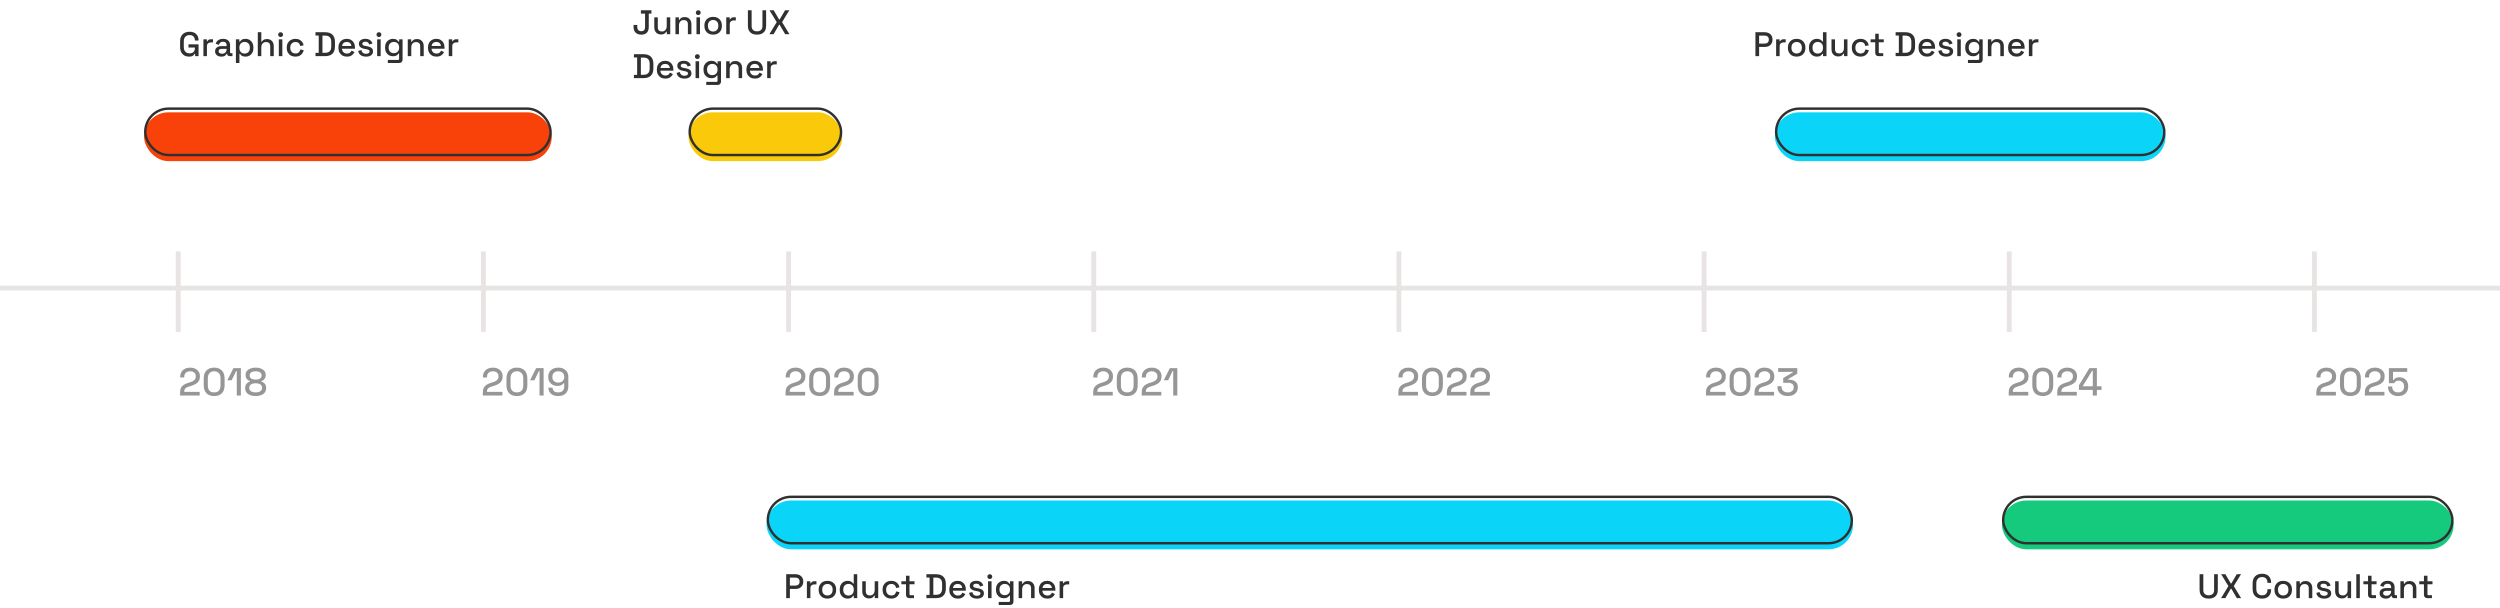 <svg xmlns="http://www.w3.org/2000/svg" width="1024" height="249" viewBox="0 0 1024 249" fill="none"><path d="M74 136L72 136L72 103L74 103L74 136Z" fill="#E8E4E4"></path><path d="M199 136L197 136L197 103L199 103L199 136Z" fill="#E8E4E4"></path><path d="M324 136L322 136L322 103L324 103L324 136Z" fill="#E8E4E4"></path><path d="M449 136L447 136L447 103L449 103L449 136Z" fill="#E8E4E4"></path><path d="M574 136L572 136L572 103L574 103L574 136Z" fill="#E8E4E4"></path><path d="M699 136L697 136L697 103L699 103L699 136Z" fill="#E8E4E4"></path><path d="M824 136L822 136L822 103L824 103L824 136Z" fill="#E8E4E4"></path><path d="M949 136L947 136L947 103L949 103L949 136Z" fill="#E8E4E4"></path><path d="M73.768 162V160.736C73.768 159.957 73.901 159.317 74.168 158.816C74.435 158.315 74.813 157.909 75.304 157.6C75.805 157.28 76.408 157.013 77.112 156.8L78.088 156.496C78.525 156.357 78.899 156.187 79.208 155.984C79.528 155.781 79.773 155.531 79.944 155.232C80.115 154.923 80.2 154.565 80.2 154.16V154.096C80.2 153.467 79.987 152.976 79.56 152.624C79.133 152.261 78.573 152.08 77.88 152.08C77.165 152.08 76.584 152.272 76.136 152.656C75.699 153.04 75.48 153.605 75.48 154.352V154.608H73.816V154.368C73.816 153.557 73.992 152.875 74.344 152.32C74.696 151.755 75.181 151.323 75.8 151.024C76.419 150.725 77.112 150.576 77.88 150.576C78.648 150.576 79.331 150.72 79.928 151.008C80.536 151.296 81.011 151.701 81.352 152.224C81.704 152.747 81.88 153.36 81.88 154.064V154.208C81.88 154.933 81.736 155.536 81.448 156.016C81.16 156.496 80.76 156.891 80.248 157.2C79.747 157.509 79.165 157.771 78.504 157.984L77.56 158.272C77.059 158.421 76.653 158.587 76.344 158.768C76.045 158.939 75.821 159.147 75.672 159.392C75.533 159.637 75.464 159.952 75.464 160.336V160.496H81.784V162H73.768ZM87.715 162.224C86.413 162.224 85.373 161.856 84.594 161.12C83.826 160.373 83.442 159.253 83.442 157.76V155.04C83.442 153.579 83.826 152.469 84.594 151.712C85.373 150.955 86.413 150.576 87.715 150.576C89.026 150.576 90.067 150.955 90.835 151.712C91.613 152.469 92.002 153.579 92.002 155.04V157.76C92.002 159.253 91.613 160.373 90.835 161.12C90.067 161.856 89.026 162.224 87.715 162.224ZM87.715 160.72C88.6 160.72 89.256 160.469 89.683 159.968C90.109 159.456 90.323 158.741 90.323 157.824V154.944C90.323 154.027 90.093 153.323 89.635 152.832C89.176 152.331 88.536 152.08 87.715 152.08C86.882 152.08 86.243 152.336 85.794 152.848C85.347 153.349 85.123 154.048 85.123 154.944V157.824C85.123 158.763 85.336 159.483 85.763 159.984C86.2 160.475 86.85 160.72 87.715 160.72ZM96.987 162V151.984H96.731L94.891 155.76H93.115L95.595 150.8H98.667V162H96.987ZM104.724 162.224C103.86 162.224 103.103 162.096 102.452 161.84C101.812 161.584 101.311 161.216 100.948 160.736C100.596 160.245 100.42 159.675 100.42 159.024V158.848C100.42 158.315 100.521 157.877 100.724 157.536C100.937 157.184 101.193 156.912 101.492 156.72C101.801 156.517 102.089 156.384 102.356 156.32V156.064C102.089 155.989 101.817 155.856 101.54 155.664C101.263 155.461 101.033 155.2 100.852 154.88C100.681 154.549 100.596 154.155 100.596 153.696V153.52C100.596 152.923 100.767 152.405 101.108 151.968C101.46 151.531 101.945 151.189 102.564 150.944C103.183 150.699 103.903 150.576 104.724 150.576C105.535 150.576 106.249 150.699 106.868 150.944C107.487 151.189 107.967 151.531 108.308 151.968C108.66 152.405 108.836 152.923 108.836 153.52V153.696C108.836 154.155 108.745 154.549 108.564 154.88C108.393 155.2 108.175 155.461 107.908 155.664C107.641 155.856 107.369 155.989 107.092 156.064V156.32C107.369 156.384 107.657 156.517 107.956 156.72C108.255 156.912 108.505 157.184 108.708 157.536C108.911 157.877 109.012 158.315 109.012 158.848V159.024C109.012 159.675 108.831 160.245 108.468 160.736C108.116 161.216 107.615 161.584 106.964 161.84C106.324 162.096 105.577 162.224 104.724 162.224ZM104.724 160.72C105.535 160.72 106.169 160.565 106.628 160.256C107.097 159.936 107.332 159.493 107.332 158.928V158.8C107.332 158.224 107.103 157.781 106.644 157.472C106.196 157.152 105.556 156.992 104.724 156.992C103.892 156.992 103.247 157.152 102.788 157.472C102.329 157.781 102.1 158.224 102.1 158.8V158.928C102.1 159.493 102.329 159.936 102.788 160.256C103.257 160.565 103.903 160.72 104.724 160.72ZM104.724 155.488C105.481 155.488 106.073 155.344 106.5 155.056C106.937 154.768 107.156 154.363 107.156 153.84V153.712C107.156 153.189 106.937 152.789 106.5 152.512C106.063 152.224 105.471 152.08 104.724 152.08C103.967 152.08 103.369 152.224 102.932 152.512C102.495 152.789 102.276 153.189 102.276 153.712V153.84C102.276 154.363 102.489 154.768 102.916 155.056C103.353 155.344 103.956 155.488 104.724 155.488Z" fill="#969696"></path><path d="M77.424 23.196C76.724 23.196 76.099 23.047 75.548 22.748C74.997 22.44 74.563 21.992 74.246 21.404C73.929 20.816 73.77 20.097 73.77 19.248V16.952C73.77 15.673 74.12 14.698 74.82 14.026C75.52 13.345 76.467 13.004 77.662 13.004C78.838 13.004 79.743 13.326 80.378 13.97C81.013 14.605 81.33 15.459 81.33 16.532V16.602H79.832V16.49C79.832 16.089 79.753 15.729 79.594 15.412C79.435 15.085 79.197 14.829 78.88 14.642C78.563 14.455 78.157 14.362 77.662 14.362C76.915 14.362 76.332 14.591 75.912 15.048C75.492 15.496 75.282 16.121 75.282 16.924V19.276C75.282 20.069 75.492 20.699 75.912 21.166C76.332 21.623 76.92 21.852 77.676 21.852C78.423 21.852 78.969 21.647 79.314 21.236C79.659 20.825 79.832 20.293 79.832 19.64V19.458H77.2V18.156H81.33V23H79.93V22.006H79.706C79.622 22.183 79.496 22.365 79.328 22.552C79.169 22.739 78.936 22.893 78.628 23.014C78.329 23.135 77.928 23.196 77.424 23.196ZM83.32 23V16.098H84.734V16.91H84.958C85.07 16.621 85.247 16.411 85.49 16.28C85.742 16.14 86.05 16.07 86.414 16.07H87.24V17.372H86.358C85.891 17.372 85.508 17.503 85.21 17.764C84.911 18.016 84.762 18.408 84.762 18.94V23H83.32ZM90.684 23.196C90.19 23.196 89.746 23.112 89.355 22.944C88.972 22.776 88.664 22.529 88.43 22.202C88.207 21.875 88.094 21.479 88.094 21.012C88.094 20.536 88.207 20.144 88.43 19.836C88.664 19.519 88.977 19.281 89.368 19.122C89.77 18.963 90.222 18.884 90.727 18.884H92.826V18.436C92.826 18.035 92.705 17.713 92.463 17.47C92.22 17.227 91.847 17.106 91.343 17.106C90.848 17.106 90.47 17.223 90.209 17.456C89.947 17.689 89.775 17.993 89.691 18.366L88.347 17.932C88.459 17.559 88.636 17.223 88.879 16.924C89.13 16.616 89.462 16.369 89.873 16.182C90.283 15.995 90.778 15.902 91.356 15.902C92.252 15.902 92.957 16.131 93.471 16.588C93.984 17.045 94.24 17.694 94.24 18.534V21.376C94.24 21.656 94.371 21.796 94.632 21.796H95.221V23H94.142C93.816 23 93.55 22.916 93.344 22.748C93.139 22.58 93.037 22.351 93.037 22.062V22.02H92.826C92.752 22.16 92.64 22.323 92.49 22.51C92.341 22.697 92.122 22.86 91.832 23C91.543 23.131 91.16 23.196 90.684 23.196ZM90.894 22.006C91.473 22.006 91.94 21.843 92.294 21.516C92.649 21.18 92.826 20.723 92.826 20.144V20.004H90.811C90.428 20.004 90.12 20.088 89.886 20.256C89.653 20.415 89.537 20.653 89.537 20.97C89.537 21.287 89.658 21.539 89.9 21.726C90.143 21.913 90.475 22.006 90.894 22.006ZM96.623 25.8V16.098H98.037V17.092H98.261C98.438 16.784 98.704 16.509 99.059 16.266C99.423 16.023 99.941 15.902 100.613 15.902C101.191 15.902 101.719 16.042 102.195 16.322C102.68 16.602 103.067 17.008 103.357 17.54C103.655 18.063 103.805 18.697 103.805 19.444V19.654C103.805 20.401 103.66 21.04 103.371 21.572C103.081 22.095 102.694 22.496 102.209 22.776C101.723 23.056 101.191 23.196 100.613 23.196C100.165 23.196 99.787 23.14 99.479 23.028C99.171 22.916 98.923 22.776 98.737 22.608C98.55 22.431 98.401 22.249 98.289 22.062H98.065V25.8H96.623ZM100.193 21.936C100.827 21.936 101.345 21.735 101.747 21.334C102.148 20.933 102.349 20.359 102.349 19.612V19.486C102.349 18.749 102.143 18.179 101.733 17.778C101.331 17.377 100.818 17.176 100.193 17.176C99.577 17.176 99.063 17.377 98.653 17.778C98.251 18.179 98.051 18.749 98.051 19.486V19.612C98.051 20.359 98.251 20.933 98.653 21.334C99.063 21.735 99.577 21.936 100.193 21.936ZM105.591 23V13.2H107.033V17.078H107.257C107.351 16.901 107.481 16.728 107.649 16.56C107.827 16.392 108.055 16.257 108.335 16.154C108.625 16.042 108.989 15.986 109.427 15.986C109.95 15.986 110.412 16.103 110.813 16.336C111.224 16.569 111.546 16.901 111.779 17.33C112.013 17.75 112.129 18.259 112.129 18.856V23H110.687V18.968C110.687 18.371 110.538 17.932 110.239 17.652C109.941 17.363 109.53 17.218 109.007 17.218C108.41 17.218 107.929 17.414 107.565 17.806C107.211 18.198 107.033 18.767 107.033 19.514V23H105.591ZM114.205 23V16.098H115.647V23H114.205ZM114.933 15.16C114.653 15.16 114.415 15.071 114.219 14.894C114.032 14.707 113.939 14.469 113.939 14.18C113.939 13.891 114.032 13.657 114.219 13.48C114.415 13.293 114.653 13.2 114.933 13.2C115.222 13.2 115.46 13.293 115.647 13.48C115.833 13.657 115.927 13.891 115.927 14.18C115.927 14.469 115.833 14.707 115.647 14.894C115.46 15.071 115.222 15.16 114.933 15.16ZM120.993 23.196C120.33 23.196 119.728 23.056 119.187 22.776C118.655 22.496 118.23 22.09 117.913 21.558C117.605 21.026 117.451 20.387 117.451 19.64V19.458C117.451 18.711 117.605 18.077 117.913 17.554C118.23 17.022 118.655 16.616 119.187 16.336C119.728 16.047 120.33 15.902 120.993 15.902C121.655 15.902 122.22 16.023 122.687 16.266C123.153 16.509 123.527 16.831 123.807 17.232C124.096 17.633 124.283 18.077 124.367 18.562L122.967 18.856C122.92 18.548 122.822 18.268 122.673 18.016C122.523 17.764 122.313 17.563 122.043 17.414C121.772 17.265 121.431 17.19 121.021 17.19C120.619 17.19 120.255 17.283 119.929 17.47C119.611 17.647 119.359 17.909 119.173 18.254C118.986 18.59 118.893 19.001 118.893 19.486V19.612C118.893 20.097 118.986 20.513 119.173 20.858C119.359 21.203 119.611 21.465 119.929 21.642C120.255 21.819 120.619 21.908 121.021 21.908C121.627 21.908 122.089 21.754 122.407 21.446C122.724 21.129 122.925 20.727 123.009 20.242L124.409 20.564C124.297 21.04 124.096 21.479 123.807 21.88C123.527 22.281 123.153 22.603 122.687 22.846C122.22 23.079 121.655 23.196 120.993 23.196ZM129.234 23V21.656H130.55V14.544H129.234V13.2H133.154C134.461 13.2 135.46 13.531 136.15 14.194C136.85 14.857 137.2 15.855 137.2 17.19V19.024C137.2 20.359 136.85 21.357 136.15 22.02C135.46 22.673 134.461 23 133.154 23H129.234ZM132.076 21.628H133.168C134.018 21.628 134.648 21.413 135.058 20.984C135.469 20.555 135.674 19.915 135.674 19.066V17.134C135.674 16.275 135.469 15.636 135.058 15.216C134.648 14.796 134.018 14.586 133.168 14.586H132.076V21.628ZM142.115 23.196C141.415 23.196 140.803 23.051 140.281 22.762C139.758 22.463 139.347 22.048 139.049 21.516C138.759 20.975 138.615 20.349 138.615 19.64V19.472C138.615 18.753 138.759 18.128 139.049 17.596C139.338 17.055 139.739 16.639 140.253 16.35C140.775 16.051 141.377 15.902 142.059 15.902C142.721 15.902 143.3 16.051 143.795 16.35C144.299 16.639 144.691 17.045 144.971 17.568C145.251 18.091 145.391 18.702 145.391 19.402V19.948H140.085C140.103 20.555 140.304 21.04 140.687 21.404C141.079 21.759 141.564 21.936 142.143 21.936C142.684 21.936 143.09 21.815 143.361 21.572C143.641 21.329 143.855 21.049 144.005 20.732L145.195 21.348C145.064 21.609 144.873 21.885 144.621 22.174C144.378 22.463 144.056 22.706 143.655 22.902C143.253 23.098 142.74 23.196 142.115 23.196ZM140.099 18.842H143.921C143.883 18.319 143.697 17.913 143.361 17.624C143.025 17.325 142.586 17.176 142.045 17.176C141.503 17.176 141.06 17.325 140.715 17.624C140.379 17.913 140.173 18.319 140.099 18.842ZM149.955 23.196C149.077 23.196 148.349 23 147.771 22.608C147.192 22.216 146.837 21.623 146.707 20.83L148.051 20.508C148.125 20.891 148.251 21.194 148.429 21.418C148.606 21.642 148.825 21.801 149.087 21.894C149.357 21.987 149.647 22.034 149.955 22.034C150.412 22.034 150.762 21.945 151.005 21.768C151.257 21.591 151.383 21.362 151.383 21.082C151.383 20.802 151.266 20.597 151.033 20.466C150.799 20.335 150.454 20.228 149.997 20.144L149.521 20.06C149.054 19.976 148.629 19.855 148.247 19.696C147.864 19.537 147.561 19.318 147.337 19.038C147.113 18.758 147.001 18.399 147.001 17.96C147.001 17.307 147.243 16.803 147.729 16.448C148.214 16.084 148.858 15.902 149.66 15.902C150.435 15.902 151.07 16.079 151.565 16.434C152.069 16.779 152.395 17.251 152.545 17.848L151.201 18.226C151.117 17.806 150.939 17.512 150.669 17.344C150.398 17.167 150.062 17.078 149.66 17.078C149.269 17.078 148.961 17.153 148.737 17.302C148.513 17.442 148.401 17.643 148.401 17.904C148.401 18.184 148.508 18.389 148.723 18.52C148.947 18.651 149.245 18.749 149.619 18.814L150.109 18.898C150.603 18.982 151.056 19.099 151.467 19.248C151.877 19.397 152.199 19.612 152.433 19.892C152.675 20.172 152.797 20.545 152.797 21.012C152.797 21.703 152.54 22.239 152.027 22.622C151.513 23.005 150.823 23.196 149.955 23.196ZM154.482 23V16.098H155.924V23H154.482ZM155.21 15.16C154.93 15.16 154.692 15.071 154.496 14.894C154.309 14.707 154.216 14.469 154.216 14.18C154.216 13.891 154.309 13.657 154.496 13.48C154.692 13.293 154.93 13.2 155.21 13.2C155.499 13.2 155.737 13.293 155.924 13.48C156.111 13.657 156.204 13.891 156.204 14.18C156.204 14.469 156.111 14.707 155.924 14.894C155.737 15.071 155.499 15.16 155.21 15.16ZM157.728 19.584V19.374C157.728 18.646 157.873 18.025 158.162 17.512C158.461 16.999 158.853 16.602 159.338 16.322C159.823 16.042 160.355 15.902 160.934 15.902C161.606 15.902 162.119 16.028 162.474 16.28C162.838 16.532 163.104 16.803 163.272 17.092H163.496V16.098H164.896V24.414C164.896 24.834 164.77 25.17 164.518 25.422C164.275 25.674 163.939 25.8 163.51 25.8H158.862V24.54H163.062C163.333 24.54 163.468 24.4 163.468 24.12V21.922H163.244C163.141 22.09 162.997 22.263 162.81 22.44C162.623 22.617 162.376 22.762 162.068 22.874C161.769 22.986 161.391 23.042 160.934 23.042C160.355 23.042 159.819 22.907 159.324 22.636C158.839 22.356 158.451 21.959 158.162 21.446C157.873 20.923 157.728 20.303 157.728 19.584ZM161.326 21.782C161.951 21.782 162.465 21.586 162.866 21.194C163.277 20.793 163.482 20.242 163.482 19.542V19.416C163.482 18.697 163.281 18.147 162.88 17.764C162.479 17.372 161.961 17.176 161.326 17.176C160.71 17.176 160.197 17.372 159.786 17.764C159.385 18.147 159.184 18.697 159.184 19.416V19.542C159.184 20.242 159.385 20.793 159.786 21.194C160.197 21.586 160.71 21.782 161.326 21.782ZM167.019 23V16.098H168.433V17.134H168.657C168.788 16.854 169.021 16.593 169.357 16.35C169.693 16.107 170.192 15.986 170.855 15.986C171.378 15.986 171.84 16.103 172.241 16.336C172.652 16.569 172.974 16.901 173.207 17.33C173.44 17.75 173.557 18.259 173.557 18.856V23H172.115V18.968C172.115 18.371 171.966 17.932 171.667 17.652C171.368 17.363 170.958 17.218 170.435 17.218C169.838 17.218 169.357 17.414 168.993 17.806C168.638 18.198 168.461 18.767 168.461 19.514V23H167.019ZM178.796 23.196C178.096 23.196 177.485 23.051 176.962 22.762C176.44 22.463 176.029 22.048 175.73 21.516C175.441 20.975 175.296 20.349 175.296 19.64V19.472C175.296 18.753 175.441 18.128 175.73 17.596C176.02 17.055 176.421 16.639 176.934 16.35C177.457 16.051 178.059 15.902 178.74 15.902C179.403 15.902 179.982 16.051 180.476 16.35C180.98 16.639 181.372 17.045 181.652 17.568C181.932 18.091 182.072 18.702 182.072 19.402V19.948H176.766C176.785 20.555 176.986 21.04 177.368 21.404C177.76 21.759 178.246 21.936 178.824 21.936C179.366 21.936 179.772 21.815 180.042 21.572C180.322 21.329 180.537 21.049 180.686 20.732L181.876 21.348C181.746 21.609 181.554 21.885 181.302 22.174C181.06 22.463 180.738 22.706 180.336 22.902C179.935 23.098 179.422 23.196 178.796 23.196ZM176.78 18.842H180.602C180.565 18.319 180.378 17.913 180.042 17.624C179.706 17.325 179.268 17.176 178.726 17.176C178.185 17.176 177.742 17.325 177.396 17.624C177.06 17.913 176.855 18.319 176.78 18.842ZM183.808 23V16.098H185.222V16.91H185.446C185.558 16.621 185.735 16.411 185.978 16.28C186.23 16.14 186.538 16.07 186.902 16.07H187.728V17.372H186.846C186.379 17.372 185.997 17.503 185.698 17.764C185.399 18.016 185.25 18.408 185.25 18.94V23H183.808Z" fill="#303030"></path><path d="M719.022 23V13.2H722.914C723.511 13.2 724.043 13.321 724.51 13.564C724.986 13.797 725.355 14.133 725.616 14.572C725.887 15.001 726.022 15.519 726.022 16.126V16.308C726.022 16.915 725.882 17.437 725.602 17.876C725.331 18.315 724.963 18.651 724.496 18.884C724.029 19.117 723.502 19.234 722.914 19.234H720.534V23H719.022ZM720.534 17.862H722.76C723.292 17.862 723.717 17.722 724.034 17.442C724.351 17.162 724.51 16.779 724.51 16.294V16.154C724.51 15.659 724.351 15.272 724.034 14.992C723.717 14.712 723.292 14.572 722.76 14.572H720.534V17.862ZM727.5 23V16.098H728.914V16.91H729.138C729.25 16.621 729.427 16.411 729.67 16.28C729.922 16.14 730.23 16.07 730.594 16.07H731.42V17.372H730.538C730.071 17.372 729.688 17.503 729.39 17.764C729.091 18.016 728.942 18.408 728.942 18.94V23H727.5ZM735.902 23.196C735.211 23.196 734.595 23.056 734.054 22.776C733.522 22.487 733.102 22.076 732.794 21.544C732.486 21.012 732.332 20.382 732.332 19.654V19.444C732.332 18.716 732.486 18.091 732.794 17.568C733.102 17.036 733.522 16.625 734.054 16.336C734.595 16.047 735.211 15.902 735.902 15.902C736.592 15.902 737.208 16.047 737.75 16.336C738.291 16.625 738.716 17.036 739.024 17.568C739.332 18.091 739.486 18.716 739.486 19.444V19.654C739.486 20.382 739.332 21.012 739.024 21.544C738.716 22.076 738.291 22.487 737.75 22.776C737.208 23.056 736.592 23.196 735.902 23.196ZM735.902 21.908C736.536 21.908 737.05 21.707 737.442 21.306C737.843 20.895 738.044 20.331 738.044 19.612V19.486C738.044 18.767 737.848 18.207 737.456 17.806C737.064 17.395 736.546 17.19 735.902 17.19C735.276 17.19 734.763 17.395 734.362 17.806C733.97 18.207 733.774 18.767 733.774 19.486V19.612C733.774 20.331 733.97 20.895 734.362 21.306C734.763 21.707 735.276 21.908 735.902 21.908ZM744.137 23.196C743.567 23.196 743.04 23.056 742.555 22.776C742.069 22.496 741.677 22.095 741.379 21.572C741.089 21.04 740.945 20.401 740.945 19.654V19.444C740.945 18.707 741.089 18.072 741.379 17.54C741.668 17.008 742.055 16.602 742.541 16.322C743.026 16.042 743.558 15.902 744.137 15.902C744.585 15.902 744.958 15.958 745.257 16.07C745.565 16.182 745.817 16.327 746.013 16.504C746.209 16.672 746.358 16.849 746.461 17.036H746.685V13.2H748.127V23H746.713V22.02H746.489C746.311 22.319 746.041 22.589 745.677 22.832C745.322 23.075 744.809 23.196 744.137 23.196ZM744.543 21.936C745.168 21.936 745.681 21.735 746.083 21.334C746.493 20.933 746.699 20.359 746.699 19.612V19.486C746.699 18.749 746.498 18.179 746.097 17.778C745.695 17.377 745.177 17.176 744.543 17.176C743.927 17.176 743.413 17.377 743.003 17.778C742.601 18.179 742.401 18.749 742.401 19.486V19.612C742.401 20.359 742.601 20.933 743.003 21.334C743.413 21.735 743.927 21.936 744.543 21.936ZM752.896 23.126C752.373 23.126 751.906 23.009 751.496 22.776C751.085 22.543 750.763 22.211 750.53 21.782C750.296 21.353 750.18 20.839 750.18 20.242V16.098H751.622V20.144C751.622 20.741 751.771 21.185 752.07 21.474C752.368 21.754 752.784 21.894 753.316 21.894C753.904 21.894 754.375 21.698 754.73 21.306C755.094 20.905 755.276 20.331 755.276 19.584V16.098H756.718V23H755.304V21.964H755.08C754.949 22.244 754.716 22.51 754.38 22.762C754.044 23.005 753.549 23.126 752.896 23.126ZM762.055 23.196C761.392 23.196 760.79 23.056 760.249 22.776C759.717 22.496 759.292 22.09 758.975 21.558C758.667 21.026 758.513 20.387 758.513 19.64V19.458C758.513 18.711 758.667 18.077 758.975 17.554C759.292 17.022 759.717 16.616 760.249 16.336C760.79 16.047 761.392 15.902 762.055 15.902C762.718 15.902 763.282 16.023 763.749 16.266C764.216 16.509 764.589 16.831 764.869 17.232C765.158 17.633 765.345 18.077 765.429 18.562L764.029 18.856C763.982 18.548 763.884 18.268 763.735 18.016C763.586 17.764 763.376 17.563 763.105 17.414C762.834 17.265 762.494 17.19 762.083 17.19C761.682 17.19 761.318 17.283 760.991 17.47C760.674 17.647 760.422 17.909 760.235 18.254C760.048 18.59 759.955 19.001 759.955 19.486V19.612C759.955 20.097 760.048 20.513 760.235 20.858C760.422 21.203 760.674 21.465 760.991 21.642C761.318 21.819 761.682 21.908 762.083 21.908C762.69 21.908 763.152 21.754 763.469 21.446C763.786 21.129 763.987 20.727 764.071 20.242L765.471 20.564C765.359 21.04 765.158 21.479 764.869 21.88C764.589 22.281 764.216 22.603 763.749 22.846C763.282 23.079 762.718 23.196 762.055 23.196ZM769.465 23C769.045 23 768.709 22.874 768.457 22.622C768.214 22.37 768.093 22.034 768.093 21.614V17.316H766.189V16.098H768.093V13.816H769.535V16.098H771.593V17.316H769.535V21.362C769.535 21.642 769.665 21.782 769.927 21.782H771.369V23H769.465ZM776.449 23V21.656H777.765V14.544H776.449V13.2H780.369C781.676 13.2 782.674 13.531 783.365 14.194C784.065 14.857 784.415 15.855 784.415 17.19V19.024C784.415 20.359 784.065 21.357 783.365 22.02C782.674 22.673 781.676 23 780.369 23H776.449ZM779.291 21.628H780.383C781.232 21.628 781.862 21.413 782.273 20.984C782.684 20.555 782.889 19.915 782.889 19.066V17.134C782.889 16.275 782.684 15.636 782.273 15.216C781.862 14.796 781.232 14.586 780.383 14.586H779.291V21.628ZM789.33 23.196C788.63 23.196 788.018 23.051 787.496 22.762C786.973 22.463 786.562 22.048 786.264 21.516C785.974 20.975 785.83 20.349 785.83 19.64V19.472C785.83 18.753 785.974 18.128 786.264 17.596C786.553 17.055 786.954 16.639 787.468 16.35C787.99 16.051 788.592 15.902 789.274 15.902C789.936 15.902 790.515 16.051 791.01 16.35C791.514 16.639 791.906 17.045 792.186 17.568C792.466 18.091 792.606 18.702 792.606 19.402V19.948H787.3C787.318 20.555 787.519 21.04 787.902 21.404C788.294 21.759 788.779 21.936 789.358 21.936C789.899 21.936 790.305 21.815 790.576 21.572C790.856 21.329 791.07 21.049 791.22 20.732L792.41 21.348C792.279 21.609 792.088 21.885 791.836 22.174C791.593 22.463 791.271 22.706 790.87 22.902C790.468 23.098 789.955 23.196 789.33 23.196ZM787.314 18.842H791.136C791.098 18.319 790.912 17.913 790.576 17.624C790.24 17.325 789.801 17.176 789.26 17.176C788.718 17.176 788.275 17.325 787.93 17.624C787.594 17.913 787.388 18.319 787.314 18.842ZM797.169 23.196C796.292 23.196 795.564 23 794.985 22.608C794.407 22.216 794.052 21.623 793.921 20.83L795.265 20.508C795.34 20.891 795.466 21.194 795.643 21.418C795.821 21.642 796.04 21.801 796.301 21.894C796.572 21.987 796.861 22.034 797.169 22.034C797.627 22.034 797.977 21.945 798.219 21.768C798.471 21.591 798.597 21.362 798.597 21.082C798.597 20.802 798.481 20.597 798.247 20.466C798.014 20.335 797.669 20.228 797.211 20.144L796.735 20.06C796.269 19.976 795.844 19.855 795.461 19.696C795.079 19.537 794.775 19.318 794.551 19.038C794.327 18.758 794.215 18.399 794.215 17.96C794.215 17.307 794.458 16.803 794.943 16.448C795.429 16.084 796.073 15.902 796.875 15.902C797.65 15.902 798.285 16.079 798.779 16.434C799.283 16.779 799.61 17.251 799.759 17.848L798.415 18.226C798.331 17.806 798.154 17.512 797.883 17.344C797.613 17.167 797.277 17.078 796.875 17.078C796.483 17.078 796.175 17.153 795.951 17.302C795.727 17.442 795.615 17.643 795.615 17.904C795.615 18.184 795.723 18.389 795.937 18.52C796.161 18.651 796.46 18.749 796.833 18.814L797.323 18.898C797.818 18.982 798.271 19.099 798.681 19.248C799.092 19.397 799.414 19.612 799.647 19.892C799.89 20.172 800.011 20.545 800.011 21.012C800.011 21.703 799.755 22.239 799.241 22.622C798.728 23.005 798.037 23.196 797.169 23.196ZM801.697 23V16.098H803.139V23H801.697ZM802.425 15.16C802.145 15.16 801.907 15.071 801.711 14.894C801.524 14.707 801.431 14.469 801.431 14.18C801.431 13.891 801.524 13.657 801.711 13.48C801.907 13.293 802.145 13.2 802.425 13.2C802.714 13.2 802.952 13.293 803.139 13.48C803.325 13.657 803.419 13.891 803.419 14.18C803.419 14.469 803.325 14.707 803.139 14.894C802.952 15.071 802.714 15.16 802.425 15.16ZM804.943 19.584V19.374C804.943 18.646 805.088 18.025 805.377 17.512C805.676 16.999 806.068 16.602 806.553 16.322C807.038 16.042 807.57 15.902 808.149 15.902C808.821 15.902 809.334 16.028 809.689 16.28C810.053 16.532 810.319 16.803 810.487 17.092H810.711V16.098H812.111V24.414C812.111 24.834 811.985 25.17 811.733 25.422C811.49 25.674 811.154 25.8 810.725 25.8H806.077V24.54H810.277C810.548 24.54 810.683 24.4 810.683 24.12V21.922H810.459C810.356 22.09 810.212 22.263 810.025 22.44C809.838 22.617 809.591 22.762 809.283 22.874C808.984 22.986 808.606 23.042 808.149 23.042C807.57 23.042 807.034 22.907 806.539 22.636C806.054 22.356 805.666 21.959 805.377 21.446C805.088 20.923 804.943 20.303 804.943 19.584ZM808.541 21.782C809.166 21.782 809.68 21.586 810.081 21.194C810.492 20.793 810.697 20.242 810.697 19.542V19.416C810.697 18.697 810.496 18.147 810.095 17.764C809.694 17.372 809.176 17.176 808.541 17.176C807.925 17.176 807.412 17.372 807.001 17.764C806.6 18.147 806.399 18.697 806.399 19.416V19.542C806.399 20.242 806.6 20.793 807.001 21.194C807.412 21.586 807.925 21.782 808.541 21.782ZM814.234 23V16.098H815.648V17.134H815.872C816.003 16.854 816.236 16.593 816.572 16.35C816.908 16.107 817.407 15.986 818.07 15.986C818.593 15.986 819.055 16.103 819.456 16.336C819.867 16.569 820.189 16.901 820.422 17.33C820.655 17.75 820.772 18.259 820.772 18.856V23H819.33V18.968C819.33 18.371 819.181 17.932 818.882 17.652C818.583 17.363 818.173 17.218 817.65 17.218C817.053 17.218 816.572 17.414 816.208 17.806C815.853 18.198 815.676 18.767 815.676 19.514V23H814.234ZM826.011 23.196C825.311 23.196 824.7 23.051 824.177 22.762C823.655 22.463 823.244 22.048 822.945 21.516C822.656 20.975 822.511 20.349 822.511 19.64V19.472C822.511 18.753 822.656 18.128 822.945 17.596C823.235 17.055 823.636 16.639 824.149 16.35C824.672 16.051 825.274 15.902 825.955 15.902C826.618 15.902 827.197 16.051 827.691 16.35C828.195 16.639 828.587 17.045 828.867 17.568C829.147 18.091 829.287 18.702 829.287 19.402V19.948H823.981C824 20.555 824.201 21.04 824.583 21.404C824.975 21.759 825.461 21.936 826.039 21.936C826.581 21.936 826.987 21.815 827.257 21.572C827.537 21.329 827.752 21.049 827.901 20.732L829.091 21.348C828.961 21.609 828.769 21.885 828.517 22.174C828.275 22.463 827.953 22.706 827.551 22.902C827.15 23.098 826.637 23.196 826.011 23.196ZM823.995 18.842H827.817C827.78 18.319 827.593 17.913 827.257 17.624C826.921 17.325 826.483 17.176 825.941 17.176C825.4 17.176 824.957 17.325 824.611 17.624C824.275 17.913 824.07 18.319 823.995 18.842ZM831.023 23V16.098H832.437V16.91H832.661C832.773 16.621 832.95 16.411 833.193 16.28C833.445 16.14 833.753 16.07 834.117 16.07H834.943V17.372H834.061C833.594 17.372 833.212 17.503 832.913 17.764C832.614 18.016 832.465 18.408 832.465 18.94V23H831.023Z" fill="#303030"></path><path d="M262.71 14.196C261.73 14.196 260.951 13.925 260.372 13.384C259.793 12.833 259.504 12.059 259.504 11.06V10.22H261.016V11.06C261.016 11.583 261.156 12.003 261.436 12.32C261.725 12.628 262.141 12.782 262.682 12.782C263.205 12.782 263.592 12.628 263.844 12.32C264.096 12.012 264.222 11.592 264.222 11.06V5.572H262.514V4.2H266.826V5.572H265.734V11.06C265.734 12.077 265.468 12.857 264.936 13.398C264.413 13.93 263.671 14.196 262.71 14.196ZM270.708 14.126C270.185 14.126 269.719 14.009 269.308 13.776C268.897 13.543 268.575 13.211 268.342 12.782C268.109 12.353 267.992 11.839 267.992 11.242V7.098H269.434V11.144C269.434 11.741 269.583 12.185 269.882 12.474C270.181 12.754 270.596 12.894 271.128 12.894C271.716 12.894 272.187 12.698 272.542 12.306C272.906 11.905 273.088 11.331 273.088 10.584V7.098H274.53V14H273.116V12.964H272.892C272.761 13.244 272.528 13.51 272.192 13.762C271.856 14.005 271.361 14.126 270.708 14.126ZM276.662 14V7.098H278.076V8.134H278.3C278.43 7.854 278.664 7.593 279 7.35C279.336 7.107 279.835 6.986 280.498 6.986C281.02 6.986 281.482 7.103 281.884 7.336C282.294 7.569 282.616 7.901 282.85 8.33C283.083 8.75 283.2 9.259 283.2 9.856V14H281.758V9.968C281.758 9.371 281.608 8.932 281.31 8.652C281.011 8.363 280.6 8.218 280.078 8.218C279.48 8.218 279 8.414 278.636 8.806C278.281 9.198 278.104 9.767 278.104 10.514V14H276.662ZM285.275 14V7.098H286.717V14H285.275ZM286.003 6.16C285.723 6.16 285.485 6.071 285.289 5.894C285.102 5.707 285.009 5.469 285.009 5.18C285.009 4.891 285.102 4.657 285.289 4.48C285.485 4.293 285.723 4.2 286.003 4.2C286.292 4.2 286.53 4.293 286.717 4.48C286.904 4.657 286.997 4.891 286.997 5.18C286.997 5.469 286.904 5.707 286.717 5.894C286.53 6.071 286.292 6.16 286.003 6.16ZM292.091 14.196C291.4 14.196 290.784 14.056 290.243 13.776C289.711 13.487 289.291 13.076 288.983 12.544C288.675 12.012 288.521 11.382 288.521 10.654V10.444C288.521 9.716 288.675 9.091 288.983 8.568C289.291 8.036 289.711 7.625 290.243 7.336C290.784 7.047 291.4 6.902 292.091 6.902C292.782 6.902 293.398 7.047 293.939 7.336C294.48 7.625 294.905 8.036 295.213 8.568C295.521 9.091 295.675 9.716 295.675 10.444V10.654C295.675 11.382 295.521 12.012 295.213 12.544C294.905 13.076 294.48 13.487 293.939 13.776C293.398 14.056 292.782 14.196 292.091 14.196ZM292.091 12.908C292.726 12.908 293.239 12.707 293.631 12.306C294.032 11.895 294.233 11.331 294.233 10.612V10.486C294.233 9.767 294.037 9.207 293.645 8.806C293.253 8.395 292.735 8.19 292.091 8.19C291.466 8.19 290.952 8.395 290.551 8.806C290.159 9.207 289.963 9.767 289.963 10.486V10.612C289.963 11.331 290.159 11.895 290.551 12.306C290.952 12.707 291.466 12.908 292.091 12.908ZM297.47 14V7.098H298.884V7.91H299.108C299.22 7.621 299.398 7.411 299.64 7.28C299.892 7.14 300.2 7.07 300.564 7.07H301.39V8.372H300.508C300.042 8.372 299.659 8.503 299.36 8.764C299.062 9.016 298.912 9.408 298.912 9.94V14H297.47ZM310.079 14.196C309.304 14.196 308.637 14.056 308.077 13.776C307.526 13.496 307.097 13.095 306.789 12.572C306.49 12.04 306.341 11.396 306.341 10.64V4.2H307.867V10.682C307.867 11.373 308.058 11.905 308.441 12.278C308.823 12.651 309.369 12.838 310.079 12.838C310.788 12.838 311.334 12.651 311.717 12.278C312.099 11.905 312.291 11.373 312.291 10.682V4.2H313.803V10.64C313.803 11.396 313.653 12.04 313.355 12.572C313.056 13.095 312.627 13.496 312.067 13.776C311.507 14.056 310.844 14.196 310.079 14.196ZM315.132 14L318.142 9.058L315.174 4.2H316.91L319.122 7.98H319.346L321.572 4.2H323.308L320.34 9.058L323.35 14H321.6L319.346 10.136H319.122L316.868 14H315.132ZM259.658 32V30.656H260.974V23.544H259.658V22.2H263.578C264.885 22.2 265.883 22.531 266.574 23.194C267.274 23.857 267.624 24.855 267.624 26.19V28.024C267.624 29.359 267.274 30.357 266.574 31.02C265.883 31.673 264.885 32 263.578 32H259.658ZM262.5 30.628H263.592C264.441 30.628 265.071 30.413 265.482 29.984C265.893 29.555 266.098 28.915 266.098 28.066V26.134C266.098 25.275 265.893 24.636 265.482 24.216C265.071 23.796 264.441 23.586 263.592 23.586H262.5V30.628ZM272.539 32.196C271.839 32.196 271.227 32.051 270.705 31.762C270.182 31.463 269.771 31.048 269.473 30.516C269.183 29.975 269.039 29.349 269.039 28.64V28.472C269.039 27.753 269.183 27.128 269.473 26.596C269.762 26.055 270.163 25.639 270.677 25.35C271.199 25.051 271.801 24.902 272.483 24.902C273.145 24.902 273.724 25.051 274.219 25.35C274.723 25.639 275.115 26.045 275.395 26.568C275.675 27.091 275.815 27.702 275.815 28.402V28.948H270.509C270.527 29.555 270.728 30.04 271.111 30.404C271.503 30.759 271.988 30.936 272.567 30.936C273.108 30.936 273.514 30.815 273.785 30.572C274.065 30.329 274.279 30.049 274.429 29.732L275.619 30.348C275.488 30.609 275.297 30.885 275.045 31.174C274.802 31.463 274.48 31.706 274.079 31.902C273.677 32.098 273.164 32.196 272.539 32.196ZM270.523 27.842H274.345C274.307 27.319 274.121 26.913 273.785 26.624C273.449 26.325 273.01 26.176 272.469 26.176C271.927 26.176 271.484 26.325 271.139 26.624C270.803 26.913 270.597 27.319 270.523 27.842ZM280.378 32.196C279.501 32.196 278.773 32 278.194 31.608C277.616 31.216 277.261 30.623 277.13 29.83L278.474 29.508C278.549 29.891 278.675 30.194 278.852 30.418C279.03 30.642 279.249 30.801 279.51 30.894C279.781 30.987 280.07 31.034 280.378 31.034C280.836 31.034 281.186 30.945 281.428 30.768C281.68 30.591 281.806 30.362 281.806 30.082C281.806 29.802 281.69 29.597 281.456 29.466C281.223 29.335 280.878 29.228 280.42 29.144L279.944 29.06C279.478 28.976 279.053 28.855 278.67 28.696C278.288 28.537 277.984 28.318 277.76 28.038C277.536 27.758 277.424 27.399 277.424 26.96C277.424 26.307 277.667 25.803 278.152 25.448C278.638 25.084 279.282 24.902 280.084 24.902C280.859 24.902 281.494 25.079 281.988 25.434C282.492 25.779 282.819 26.251 282.968 26.848L281.624 27.226C281.54 26.806 281.363 26.512 281.092 26.344C280.822 26.167 280.486 26.078 280.084 26.078C279.692 26.078 279.384 26.153 279.16 26.302C278.936 26.442 278.824 26.643 278.824 26.904C278.824 27.184 278.932 27.389 279.146 27.52C279.37 27.651 279.669 27.749 280.042 27.814L280.532 27.898C281.027 27.982 281.48 28.099 281.89 28.248C282.301 28.397 282.623 28.612 282.856 28.892C283.099 29.172 283.22 29.545 283.22 30.012C283.22 30.703 282.964 31.239 282.45 31.622C281.937 32.005 281.246 32.196 280.378 32.196ZM284.906 32V25.098H286.348V32H284.906ZM285.634 24.16C285.354 24.16 285.116 24.071 284.92 23.894C284.733 23.707 284.64 23.469 284.64 23.18C284.64 22.891 284.733 22.657 284.92 22.48C285.116 22.293 285.354 22.2 285.634 22.2C285.923 22.2 286.161 22.293 286.348 22.48C286.534 22.657 286.628 22.891 286.628 23.18C286.628 23.469 286.534 23.707 286.348 23.894C286.161 24.071 285.923 24.16 285.634 24.16ZM288.152 28.584V28.374C288.152 27.646 288.296 27.025 288.586 26.512C288.884 25.999 289.276 25.602 289.762 25.322C290.247 25.042 290.779 24.902 291.358 24.902C292.03 24.902 292.543 25.028 292.898 25.28C293.262 25.532 293.528 25.803 293.696 26.092H293.92V25.098H295.32V33.414C295.32 33.834 295.194 34.17 294.942 34.422C294.699 34.674 294.363 34.8 293.934 34.8H289.286V33.54H293.486C293.756 33.54 293.892 33.4 293.892 33.12V30.922H293.668C293.565 31.09 293.42 31.263 293.234 31.44C293.047 31.617 292.8 31.762 292.492 31.874C292.193 31.986 291.815 32.042 291.358 32.042C290.779 32.042 290.242 31.907 289.748 31.636C289.262 31.356 288.875 30.959 288.586 30.446C288.296 29.923 288.152 29.303 288.152 28.584ZM291.75 30.782C292.375 30.782 292.888 30.586 293.29 30.194C293.7 29.793 293.906 29.242 293.906 28.542V28.416C293.906 27.697 293.705 27.147 293.304 26.764C292.902 26.372 292.384 26.176 291.75 26.176C291.134 26.176 290.62 26.372 290.21 26.764C289.808 27.147 289.608 27.697 289.608 28.416V28.542C289.608 29.242 289.808 29.793 290.21 30.194C290.62 30.586 291.134 30.782 291.75 30.782ZM297.443 32V25.098H298.857V26.134H299.081C299.212 25.854 299.445 25.593 299.781 25.35C300.117 25.107 300.616 24.986 301.279 24.986C301.802 24.986 302.264 25.103 302.665 25.336C303.076 25.569 303.398 25.901 303.631 26.33C303.864 26.75 303.981 27.259 303.981 27.856V32H302.539V27.968C302.539 27.371 302.39 26.932 302.091 26.652C301.792 26.363 301.382 26.218 300.859 26.218C300.262 26.218 299.781 26.414 299.417 26.806C299.062 27.198 298.885 27.767 298.885 28.514V32H297.443ZM309.22 32.196C308.52 32.196 307.909 32.051 307.386 31.762C306.864 31.463 306.453 31.048 306.154 30.516C305.865 29.975 305.72 29.349 305.72 28.64V28.472C305.72 27.753 305.865 27.128 306.154 26.596C306.444 26.055 306.845 25.639 307.358 25.35C307.881 25.051 308.483 24.902 309.164 24.902C309.827 24.902 310.406 25.051 310.9 25.35C311.404 25.639 311.796 26.045 312.076 26.568C312.356 27.091 312.496 27.702 312.496 28.402V28.948H307.19C307.209 29.555 307.41 30.04 307.792 30.404C308.184 30.759 308.67 30.936 309.248 30.936C309.79 30.936 310.196 30.815 310.466 30.572C310.746 30.329 310.961 30.049 311.11 29.732L312.3 30.348C312.17 30.609 311.978 30.885 311.726 31.174C311.484 31.463 311.162 31.706 310.76 31.902C310.359 32.098 309.846 32.196 309.22 32.196ZM307.204 27.842H311.026C310.989 27.319 310.802 26.913 310.466 26.624C310.13 26.325 309.692 26.176 309.15 26.176C308.609 26.176 308.166 26.325 307.82 26.624C307.484 26.913 307.279 27.319 307.204 27.842ZM314.232 32V25.098H315.646V25.91H315.87C315.982 25.621 316.159 25.411 316.402 25.28C316.654 25.14 316.962 25.07 317.326 25.07H318.152V26.372H317.27C316.803 26.372 316.421 26.503 316.122 26.764C315.823 27.016 315.674 27.408 315.674 27.94V32H314.232Z" fill="#303030"></path><path d="M197.768 162V160.736C197.768 159.957 197.901 159.317 198.168 158.816C198.435 158.315 198.813 157.909 199.304 157.6C199.805 157.28 200.408 157.013 201.112 156.8L202.088 156.496C202.525 156.357 202.899 156.187 203.208 155.984C203.528 155.781 203.773 155.531 203.944 155.232C204.115 154.923 204.2 154.565 204.2 154.16V154.096C204.2 153.467 203.987 152.976 203.56 152.624C203.133 152.261 202.573 152.08 201.88 152.08C201.165 152.08 200.584 152.272 200.136 152.656C199.699 153.04 199.48 153.605 199.48 154.352V154.608H197.816V154.368C197.816 153.557 197.992 152.875 198.344 152.32C198.696 151.755 199.181 151.323 199.8 151.024C200.419 150.725 201.112 150.576 201.88 150.576C202.648 150.576 203.331 150.72 203.928 151.008C204.536 151.296 205.011 151.701 205.352 152.224C205.704 152.747 205.88 153.36 205.88 154.064V154.208C205.88 154.933 205.736 155.536 205.448 156.016C205.16 156.496 204.76 156.891 204.248 157.2C203.747 157.509 203.165 157.771 202.504 157.984L201.56 158.272C201.059 158.421 200.653 158.587 200.344 158.768C200.045 158.939 199.821 159.147 199.672 159.392C199.533 159.637 199.464 159.952 199.464 160.336V160.496H205.784V162H197.768ZM211.715 162.224C210.413 162.224 209.373 161.856 208.595 161.12C207.827 160.373 207.443 159.253 207.443 157.76V155.04C207.443 153.579 207.827 152.469 208.595 151.712C209.373 150.955 210.413 150.576 211.715 150.576C213.027 150.576 214.067 150.955 214.835 151.712C215.613 152.469 216.003 153.579 216.003 155.04V157.76C216.003 159.253 215.613 160.373 214.835 161.12C214.067 161.856 213.027 162.224 211.715 162.224ZM211.715 160.72C212.6 160.72 213.256 160.469 213.683 159.968C214.109 159.456 214.323 158.741 214.323 157.824V154.944C214.323 154.027 214.093 153.323 213.635 152.832C213.176 152.331 212.536 152.08 211.715 152.08C210.883 152.08 210.243 152.336 209.795 152.848C209.347 153.349 209.123 154.048 209.123 154.944V157.824C209.123 158.763 209.336 159.483 209.763 159.984C210.2 160.475 210.851 160.72 211.715 160.72ZM220.987 162V151.984H220.731L218.891 155.76H217.115L219.595 150.8H222.667V162H220.987ZM228.628 162.224C227.796 162.224 227.081 162.085 226.484 161.808C225.887 161.52 225.428 161.12 225.108 160.608C224.788 160.085 224.628 159.477 224.628 158.784H226.34C226.34 159.339 226.521 159.803 226.884 160.176C227.257 160.539 227.839 160.72 228.628 160.72C229.428 160.72 230.041 160.507 230.468 160.08C230.895 159.653 231.108 159.072 231.108 158.336V156.992H230.852C230.671 157.248 230.377 157.493 229.972 157.728C229.567 157.963 228.98 158.08 228.212 158.08C227.561 158.08 226.959 157.936 226.404 157.648C225.849 157.36 225.401 156.949 225.06 156.416C224.729 155.872 224.564 155.227 224.564 154.48V154.288C224.564 153.541 224.735 152.891 225.076 152.336C225.428 151.781 225.913 151.349 226.532 151.04C227.161 150.731 227.881 150.576 228.692 150.576C229.513 150.576 230.228 150.736 230.836 151.056C231.455 151.365 231.935 151.803 232.276 152.368C232.617 152.923 232.788 153.579 232.788 154.336V158.208C232.788 159.083 232.612 159.819 232.26 160.416C231.919 161.013 231.433 161.467 230.804 161.776C230.185 162.075 229.46 162.224 228.628 162.224ZM228.676 156.72C229.167 156.72 229.593 156.624 229.956 156.432C230.319 156.24 230.601 155.979 230.804 155.648C231.007 155.307 231.108 154.907 231.108 154.448V154.32C231.108 153.627 230.884 153.083 230.436 152.688C229.999 152.283 229.412 152.08 228.676 152.08C227.94 152.08 227.348 152.283 226.9 152.688C226.463 153.083 226.244 153.627 226.244 154.32V154.448C226.244 154.907 226.34 155.307 226.532 155.648C226.735 155.979 227.017 156.24 227.38 156.432C227.753 156.624 228.185 156.72 228.676 156.72Z" fill="#969696"></path><path d="M321.768 162V160.736C321.768 159.957 321.901 159.317 322.168 158.816C322.435 158.315 322.813 157.909 323.304 157.6C323.805 157.28 324.408 157.013 325.112 156.8L326.088 156.496C326.525 156.357 326.899 156.187 327.208 155.984C327.528 155.781 327.773 155.531 327.944 155.232C328.115 154.923 328.2 154.565 328.2 154.16V154.096C328.2 153.467 327.987 152.976 327.56 152.624C327.133 152.261 326.573 152.08 325.88 152.08C325.165 152.08 324.584 152.272 324.136 152.656C323.699 153.04 323.48 153.605 323.48 154.352V154.608H321.816V154.368C321.816 153.557 321.992 152.875 322.344 152.32C322.696 151.755 323.181 151.323 323.8 151.024C324.419 150.725 325.112 150.576 325.88 150.576C326.648 150.576 327.331 150.72 327.928 151.008C328.536 151.296 329.011 151.701 329.352 152.224C329.704 152.747 329.88 153.36 329.88 154.064V154.208C329.88 154.933 329.736 155.536 329.448 156.016C329.16 156.496 328.76 156.891 328.248 157.2C327.747 157.509 327.165 157.771 326.504 157.984L325.56 158.272C325.059 158.421 324.653 158.587 324.344 158.768C324.045 158.939 323.821 159.147 323.672 159.392C323.533 159.637 323.464 159.952 323.464 160.336V160.496H329.784V162H321.768ZM335.715 162.224C334.413 162.224 333.373 161.856 332.595 161.12C331.827 160.373 331.443 159.253 331.443 157.76V155.04C331.443 153.579 331.827 152.469 332.595 151.712C333.373 150.955 334.413 150.576 335.715 150.576C337.027 150.576 338.067 150.955 338.835 151.712C339.613 152.469 340.003 153.579 340.003 155.04V157.76C340.003 159.253 339.613 160.373 338.835 161.12C338.067 161.856 337.027 162.224 335.715 162.224ZM335.715 160.72C336.6 160.72 337.256 160.469 337.683 159.968C338.109 159.456 338.323 158.741 338.323 157.824V154.944C338.323 154.027 338.093 153.323 337.635 152.832C337.176 152.331 336.536 152.08 335.715 152.08C334.883 152.08 334.243 152.336 333.795 152.848C333.347 153.349 333.123 154.048 333.123 154.944V157.824C333.123 158.763 333.336 159.483 333.763 159.984C334.2 160.475 334.851 160.72 335.715 160.72ZM341.643 162V160.736C341.643 159.957 341.776 159.317 342.043 158.816C342.31 158.315 342.688 157.909 343.179 157.6C343.68 157.28 344.283 157.013 344.987 156.8L345.963 156.496C346.4 156.357 346.774 156.187 347.083 155.984C347.403 155.781 347.648 155.531 347.819 155.232C347.99 154.923 348.075 154.565 348.075 154.16V154.096C348.075 153.467 347.862 152.976 347.435 152.624C347.008 152.261 346.448 152.08 345.755 152.08C345.04 152.08 344.459 152.272 344.011 152.656C343.574 153.04 343.355 153.605 343.355 154.352V154.608H341.691V154.368C341.691 153.557 341.867 152.875 342.219 152.32C342.571 151.755 343.056 151.323 343.675 151.024C344.294 150.725 344.987 150.576 345.755 150.576C346.523 150.576 347.206 150.72 347.803 151.008C348.411 151.296 348.886 151.701 349.227 152.224C349.579 152.747 349.755 153.36 349.755 154.064V154.208C349.755 154.933 349.611 155.536 349.323 156.016C349.035 156.496 348.635 156.891 348.123 157.2C347.622 157.509 347.04 157.771 346.379 157.984L345.435 158.272C344.934 158.421 344.528 158.587 344.219 158.768C343.92 158.939 343.696 159.147 343.547 159.392C343.408 159.637 343.339 159.952 343.339 160.336V160.496H349.659V162H341.643ZM355.59 162.224C354.288 162.224 353.248 161.856 352.47 161.12C351.702 160.373 351.318 159.253 351.318 157.76V155.04C351.318 153.579 351.702 152.469 352.47 151.712C353.248 150.955 354.288 150.576 355.59 150.576C356.902 150.576 357.942 150.955 358.71 151.712C359.488 152.469 359.878 153.579 359.878 155.04V157.76C359.878 159.253 359.488 160.373 358.71 161.12C357.942 161.856 356.902 162.224 355.59 162.224ZM355.59 160.72C356.475 160.72 357.131 160.469 357.558 159.968C357.984 159.456 358.198 158.741 358.198 157.824V154.944C358.198 154.027 357.968 153.323 357.51 152.832C357.051 152.331 356.411 152.08 355.59 152.08C354.758 152.08 354.118 152.336 353.67 152.848C353.222 153.349 352.998 154.048 352.998 154.944V157.824C352.998 158.763 353.211 159.483 353.638 159.984C354.075 160.475 354.726 160.72 355.59 160.72Z" fill="#969696"></path><path d="M447.768 162V160.736C447.768 159.957 447.901 159.317 448.168 158.816C448.435 158.315 448.813 157.909 449.304 157.6C449.805 157.28 450.408 157.013 451.112 156.8L452.088 156.496C452.525 156.357 452.899 156.187 453.208 155.984C453.528 155.781 453.773 155.531 453.944 155.232C454.115 154.923 454.2 154.565 454.2 154.16V154.096C454.2 153.467 453.987 152.976 453.56 152.624C453.133 152.261 452.573 152.08 451.88 152.08C451.165 152.08 450.584 152.272 450.136 152.656C449.699 153.04 449.48 153.605 449.48 154.352V154.608H447.816V154.368C447.816 153.557 447.992 152.875 448.344 152.32C448.696 151.755 449.181 151.323 449.8 151.024C450.419 150.725 451.112 150.576 451.88 150.576C452.648 150.576 453.331 150.72 453.928 151.008C454.536 151.296 455.011 151.701 455.352 152.224C455.704 152.747 455.88 153.36 455.88 154.064V154.208C455.88 154.933 455.736 155.536 455.448 156.016C455.16 156.496 454.76 156.891 454.248 157.2C453.747 157.509 453.165 157.771 452.504 157.984L451.56 158.272C451.059 158.421 450.653 158.587 450.344 158.768C450.045 158.939 449.821 159.147 449.672 159.392C449.533 159.637 449.464 159.952 449.464 160.336V160.496H455.784V162H447.768ZM461.715 162.224C460.413 162.224 459.373 161.856 458.595 161.12C457.827 160.373 457.443 159.253 457.443 157.76V155.04C457.443 153.579 457.827 152.469 458.595 151.712C459.373 150.955 460.413 150.576 461.715 150.576C463.027 150.576 464.067 150.955 464.835 151.712C465.613 152.469 466.003 153.579 466.003 155.04V157.76C466.003 159.253 465.613 160.373 464.835 161.12C464.067 161.856 463.027 162.224 461.715 162.224ZM461.715 160.72C462.6 160.72 463.256 160.469 463.683 159.968C464.109 159.456 464.323 158.741 464.323 157.824V154.944C464.323 154.027 464.093 153.323 463.635 152.832C463.176 152.331 462.536 152.08 461.715 152.08C460.883 152.08 460.243 152.336 459.795 152.848C459.347 153.349 459.123 154.048 459.123 154.944V157.824C459.123 158.763 459.336 159.483 459.763 159.984C460.2 160.475 460.851 160.72 461.715 160.72ZM467.643 162V160.736C467.643 159.957 467.776 159.317 468.043 158.816C468.31 158.315 468.688 157.909 469.179 157.6C469.68 157.28 470.283 157.013 470.987 156.8L471.963 156.496C472.4 156.357 472.774 156.187 473.083 155.984C473.403 155.781 473.648 155.531 473.819 155.232C473.99 154.923 474.075 154.565 474.075 154.16V154.096C474.075 153.467 473.862 152.976 473.435 152.624C473.008 152.261 472.448 152.08 471.755 152.08C471.04 152.08 470.459 152.272 470.011 152.656C469.574 153.04 469.355 153.605 469.355 154.352V154.608H467.691V154.368C467.691 153.557 467.867 152.875 468.219 152.32C468.571 151.755 469.056 151.323 469.675 151.024C470.294 150.725 470.987 150.576 471.755 150.576C472.523 150.576 473.206 150.72 473.803 151.008C474.411 151.296 474.886 151.701 475.227 152.224C475.579 152.747 475.755 153.36 475.755 154.064V154.208C475.755 154.933 475.611 155.536 475.323 156.016C475.035 156.496 474.635 156.891 474.123 157.2C473.622 157.509 473.04 157.771 472.379 157.984L471.435 158.272C470.934 158.421 470.528 158.587 470.219 158.768C469.92 158.939 469.696 159.147 469.547 159.392C469.408 159.637 469.339 159.952 469.339 160.336V160.496H475.659V162H467.643ZM480.549 162V151.984H480.294L478.454 155.76H476.678L479.158 150.8H482.23V162H480.549Z" fill="#969696"></path><path d="M572.768 162V160.736C572.768 159.957 572.901 159.317 573.168 158.816C573.435 158.315 573.813 157.909 574.304 157.6C574.805 157.28 575.408 157.013 576.112 156.8L577.088 156.496C577.525 156.357 577.899 156.187 578.208 155.984C578.528 155.781 578.773 155.531 578.944 155.232C579.115 154.923 579.2 154.565 579.2 154.16V154.096C579.2 153.467 578.987 152.976 578.56 152.624C578.133 152.261 577.573 152.08 576.88 152.08C576.165 152.08 575.584 152.272 575.136 152.656C574.699 153.04 574.48 153.605 574.48 154.352V154.608H572.816V154.368C572.816 153.557 572.992 152.875 573.344 152.32C573.696 151.755 574.181 151.323 574.8 151.024C575.419 150.725 576.112 150.576 576.88 150.576C577.648 150.576 578.331 150.72 578.928 151.008C579.536 151.296 580.011 151.701 580.352 152.224C580.704 152.747 580.88 153.36 580.88 154.064V154.208C580.88 154.933 580.736 155.536 580.448 156.016C580.16 156.496 579.76 156.891 579.248 157.2C578.747 157.509 578.165 157.771 577.504 157.984L576.56 158.272C576.059 158.421 575.653 158.587 575.344 158.768C575.045 158.939 574.821 159.147 574.672 159.392C574.533 159.637 574.464 159.952 574.464 160.336V160.496H580.784V162H572.768ZM586.715 162.224C585.413 162.224 584.373 161.856 583.595 161.12C582.827 160.373 582.443 159.253 582.443 157.76V155.04C582.443 153.579 582.827 152.469 583.595 151.712C584.373 150.955 585.413 150.576 586.715 150.576C588.027 150.576 589.067 150.955 589.835 151.712C590.613 152.469 591.003 153.579 591.003 155.04V157.76C591.003 159.253 590.613 160.373 589.835 161.12C589.067 161.856 588.027 162.224 586.715 162.224ZM586.715 160.72C587.6 160.72 588.256 160.469 588.683 159.968C589.109 159.456 589.323 158.741 589.323 157.824V154.944C589.323 154.027 589.093 153.323 588.635 152.832C588.176 152.331 587.536 152.08 586.715 152.08C585.883 152.08 585.243 152.336 584.795 152.848C584.347 153.349 584.123 154.048 584.123 154.944V157.824C584.123 158.763 584.336 159.483 584.763 159.984C585.2 160.475 585.851 160.72 586.715 160.72ZM592.643 162V160.736C592.643 159.957 592.776 159.317 593.043 158.816C593.31 158.315 593.688 157.909 594.179 157.6C594.68 157.28 595.283 157.013 595.987 156.8L596.963 156.496C597.4 156.357 597.774 156.187 598.083 155.984C598.403 155.781 598.648 155.531 598.819 155.232C598.99 154.923 599.075 154.565 599.075 154.16V154.096C599.075 153.467 598.862 152.976 598.435 152.624C598.008 152.261 597.448 152.08 596.755 152.08C596.04 152.08 595.459 152.272 595.011 152.656C594.574 153.04 594.355 153.605 594.355 154.352V154.608H592.691V154.368C592.691 153.557 592.867 152.875 593.219 152.32C593.571 151.755 594.056 151.323 594.675 151.024C595.294 150.725 595.987 150.576 596.755 150.576C597.523 150.576 598.206 150.72 598.803 151.008C599.411 151.296 599.886 151.701 600.227 152.224C600.579 152.747 600.755 153.36 600.755 154.064V154.208C600.755 154.933 600.611 155.536 600.323 156.016C600.035 156.496 599.635 156.891 599.123 157.2C598.622 157.509 598.04 157.771 597.379 157.984L596.435 158.272C595.934 158.421 595.528 158.587 595.219 158.768C594.92 158.939 594.696 159.147 594.547 159.392C594.408 159.637 594.339 159.952 594.339 160.336V160.496H600.659V162H592.643ZM602.206 162V160.736C602.206 159.957 602.339 159.317 602.606 158.816C602.872 158.315 603.251 157.909 603.742 157.6C604.243 157.28 604.846 157.013 605.549 156.8L606.526 156.496C606.963 156.357 607.336 156.187 607.646 155.984C607.966 155.781 608.211 155.531 608.382 155.232C608.552 154.923 608.638 154.565 608.638 154.16V154.096C608.638 153.467 608.424 152.976 607.998 152.624C607.571 152.261 607.011 152.08 606.318 152.08C605.603 152.08 605.022 152.272 604.574 152.656C604.136 153.04 603.918 153.605 603.918 154.352V154.608H602.254V154.368C602.254 153.557 602.43 152.875 602.782 152.32C603.134 151.755 603.619 151.323 604.238 151.024C604.856 150.725 605.55 150.576 606.318 150.576C607.086 150.576 607.768 150.72 608.366 151.008C608.974 151.296 609.448 151.701 609.79 152.224C610.142 152.747 610.318 153.36 610.318 154.064V154.208C610.318 154.933 610.174 155.536 609.885 156.016C609.598 156.496 609.198 156.891 608.686 157.2C608.184 157.509 607.603 157.771 606.942 157.984L605.998 158.272C605.496 158.421 605.091 158.587 604.782 158.768C604.483 158.939 604.259 159.147 604.11 159.392C603.971 159.637 603.902 159.952 603.902 160.336V160.496H610.222V162H602.206Z" fill="#969696"></path><path d="M698.768 162V160.736C698.768 159.957 698.901 159.317 699.168 158.816C699.435 158.315 699.813 157.909 700.304 157.6C700.805 157.28 701.408 157.013 702.112 156.8L703.088 156.496C703.525 156.357 703.899 156.187 704.208 155.984C704.528 155.781 704.773 155.531 704.944 155.232C705.115 154.923 705.2 154.565 705.2 154.16V154.096C705.2 153.467 704.987 152.976 704.56 152.624C704.133 152.261 703.573 152.08 702.88 152.08C702.165 152.08 701.584 152.272 701.136 152.656C700.699 153.04 700.48 153.605 700.48 154.352V154.608H698.816V154.368C698.816 153.557 698.992 152.875 699.344 152.32C699.696 151.755 700.181 151.323 700.8 151.024C701.419 150.725 702.112 150.576 702.88 150.576C703.648 150.576 704.331 150.72 704.928 151.008C705.536 151.296 706.011 151.701 706.352 152.224C706.704 152.747 706.88 153.36 706.88 154.064V154.208C706.88 154.933 706.736 155.536 706.448 156.016C706.16 156.496 705.76 156.891 705.248 157.2C704.747 157.509 704.165 157.771 703.504 157.984L702.56 158.272C702.059 158.421 701.653 158.587 701.344 158.768C701.045 158.939 700.821 159.147 700.672 159.392C700.533 159.637 700.464 159.952 700.464 160.336V160.496H706.784V162H698.768ZM712.715 162.224C711.413 162.224 710.373 161.856 709.595 161.12C708.827 160.373 708.443 159.253 708.443 157.76V155.04C708.443 153.579 708.827 152.469 709.595 151.712C710.373 150.955 711.413 150.576 712.715 150.576C714.027 150.576 715.067 150.955 715.835 151.712C716.613 152.469 717.003 153.579 717.003 155.04V157.76C717.003 159.253 716.613 160.373 715.835 161.12C715.067 161.856 714.027 162.224 712.715 162.224ZM712.715 160.72C713.6 160.72 714.256 160.469 714.683 159.968C715.109 159.456 715.323 158.741 715.323 157.824V154.944C715.323 154.027 715.093 153.323 714.635 152.832C714.176 152.331 713.536 152.08 712.715 152.08C711.883 152.08 711.243 152.336 710.795 152.848C710.347 153.349 710.123 154.048 710.123 154.944V157.824C710.123 158.763 710.336 159.483 710.763 159.984C711.2 160.475 711.851 160.72 712.715 160.72ZM718.643 162V160.736C718.643 159.957 718.776 159.317 719.043 158.816C719.31 158.315 719.688 157.909 720.179 157.6C720.68 157.28 721.283 157.013 721.987 156.8L722.963 156.496C723.4 156.357 723.774 156.187 724.083 155.984C724.403 155.781 724.648 155.531 724.819 155.232C724.99 154.923 725.075 154.565 725.075 154.16V154.096C725.075 153.467 724.862 152.976 724.435 152.624C724.008 152.261 723.448 152.08 722.755 152.08C722.04 152.08 721.459 152.272 721.011 152.656C720.574 153.04 720.355 153.605 720.355 154.352V154.608H718.691V154.368C718.691 153.557 718.867 152.875 719.219 152.32C719.571 151.755 720.056 151.323 720.675 151.024C721.294 150.725 721.987 150.576 722.755 150.576C723.523 150.576 724.206 150.72 724.803 151.008C725.411 151.296 725.886 151.701 726.227 152.224C726.579 152.747 726.755 153.36 726.755 154.064V154.208C726.755 154.933 726.611 155.536 726.323 156.016C726.035 156.496 725.635 156.891 725.123 157.2C724.622 157.509 724.04 157.771 723.379 157.984L722.435 158.272C721.934 158.421 721.528 158.587 721.219 158.768C720.92 158.939 720.696 159.147 720.547 159.392C720.408 159.637 720.339 159.952 720.339 160.336V160.496H726.659V162H718.643ZM732.27 162.224C731.449 162.224 730.718 162.075 730.078 161.776C729.438 161.477 728.937 161.045 728.574 160.48C728.222 159.915 728.046 159.243 728.046 158.464V158.176H729.726V158.432C729.726 159.136 729.956 159.696 730.414 160.112C730.884 160.517 731.502 160.72 732.27 160.72C733.038 160.72 733.636 160.528 734.062 160.144C734.489 159.76 734.702 159.275 734.702 158.688V158.544C734.702 158.128 734.601 157.792 734.398 157.536C734.196 157.28 733.924 157.093 733.582 156.976C733.241 156.848 732.857 156.784 732.43 156.784H730.398V154.848L734.334 152.528V152.304H728.318V150.8H736.158V153.072L732.398 155.312V155.536H733.086C733.652 155.536 734.185 155.643 734.686 155.856C735.188 156.069 735.593 156.395 735.902 156.832C736.222 157.269 736.382 157.824 736.382 158.496V158.688C736.382 159.403 736.212 160.027 735.87 160.56C735.529 161.083 735.049 161.493 734.43 161.792C733.812 162.08 733.092 162.224 732.27 162.224Z" fill="#969696"></path><path d="M822.768 162V160.736C822.768 159.957 822.901 159.317 823.168 158.816C823.435 158.315 823.813 157.909 824.304 157.6C824.805 157.28 825.408 157.013 826.112 156.8L827.088 156.496C827.525 156.357 827.899 156.187 828.208 155.984C828.528 155.781 828.773 155.531 828.944 155.232C829.115 154.923 829.2 154.565 829.2 154.16V154.096C829.2 153.467 828.987 152.976 828.56 152.624C828.133 152.261 827.573 152.08 826.88 152.08C826.165 152.08 825.584 152.272 825.136 152.656C824.699 153.04 824.48 153.605 824.48 154.352V154.608H822.816V154.368C822.816 153.557 822.992 152.875 823.344 152.32C823.696 151.755 824.181 151.323 824.8 151.024C825.419 150.725 826.112 150.576 826.88 150.576C827.648 150.576 828.331 150.72 828.928 151.008C829.536 151.296 830.011 151.701 830.352 152.224C830.704 152.747 830.88 153.36 830.88 154.064V154.208C830.88 154.933 830.736 155.536 830.448 156.016C830.16 156.496 829.76 156.891 829.248 157.2C828.747 157.509 828.165 157.771 827.504 157.984L826.56 158.272C826.059 158.421 825.653 158.587 825.344 158.768C825.045 158.939 824.821 159.147 824.672 159.392C824.533 159.637 824.464 159.952 824.464 160.336V160.496H830.784V162H822.768ZM836.715 162.224C835.413 162.224 834.373 161.856 833.595 161.12C832.827 160.373 832.443 159.253 832.443 157.76V155.04C832.443 153.579 832.827 152.469 833.595 151.712C834.373 150.955 835.413 150.576 836.715 150.576C838.027 150.576 839.067 150.955 839.835 151.712C840.613 152.469 841.003 153.579 841.003 155.04V157.76C841.003 159.253 840.613 160.373 839.835 161.12C839.067 161.856 838.027 162.224 836.715 162.224ZM836.715 160.72C837.6 160.72 838.256 160.469 838.683 159.968C839.109 159.456 839.323 158.741 839.323 157.824V154.944C839.323 154.027 839.093 153.323 838.635 152.832C838.176 152.331 837.536 152.08 836.715 152.08C835.883 152.08 835.243 152.336 834.795 152.848C834.347 153.349 834.123 154.048 834.123 154.944V157.824C834.123 158.763 834.336 159.483 834.763 159.984C835.2 160.475 835.851 160.72 836.715 160.72ZM842.643 162V160.736C842.643 159.957 842.776 159.317 843.043 158.816C843.31 158.315 843.688 157.909 844.179 157.6C844.68 157.28 845.283 157.013 845.987 156.8L846.963 156.496C847.4 156.357 847.774 156.187 848.083 155.984C848.403 155.781 848.648 155.531 848.819 155.232C848.99 154.923 849.075 154.565 849.075 154.16V154.096C849.075 153.467 848.862 152.976 848.435 152.624C848.008 152.261 847.448 152.08 846.755 152.08C846.04 152.08 845.459 152.272 845.011 152.656C844.574 153.04 844.355 153.605 844.355 154.352V154.608H842.691V154.368C842.691 153.557 842.867 152.875 843.219 152.32C843.571 151.755 844.056 151.323 844.675 151.024C845.294 150.725 845.987 150.576 846.755 150.576C847.523 150.576 848.206 150.72 848.803 151.008C849.411 151.296 849.886 151.701 850.227 152.224C850.579 152.747 850.755 153.36 850.755 154.064V154.208C850.755 154.933 850.611 155.536 850.323 156.016C850.035 156.496 849.635 156.891 849.123 157.2C848.622 157.509 848.04 157.771 847.379 157.984L846.435 158.272C845.934 158.421 845.528 158.587 845.219 158.768C844.92 158.939 844.696 159.147 844.547 159.392C844.408 159.637 844.339 159.952 844.339 160.336V160.496H850.659V162H842.643ZM857.206 162V159.712H851.542V157.76L855.83 150.8H858.886V158.224H860.774V159.712H858.886V162H857.206ZM853.174 158.224H857.206V151.856H856.95L853.174 158V158.224Z" fill="#969696"></path><path d="M948.768 162V160.736C948.768 159.957 948.901 159.317 949.168 158.816C949.435 158.315 949.813 157.909 950.304 157.6C950.805 157.28 951.408 157.013 952.112 156.8L953.088 156.496C953.525 156.357 953.899 156.187 954.208 155.984C954.528 155.781 954.773 155.531 954.944 155.232C955.115 154.923 955.2 154.565 955.2 154.16V154.096C955.2 153.467 954.987 152.976 954.56 152.624C954.133 152.261 953.573 152.08 952.88 152.08C952.165 152.08 951.584 152.272 951.136 152.656C950.699 153.04 950.48 153.605 950.48 154.352V154.608H948.816V154.368C948.816 153.557 948.992 152.875 949.344 152.32C949.696 151.755 950.181 151.323 950.8 151.024C951.419 150.725 952.112 150.576 952.88 150.576C953.648 150.576 954.331 150.72 954.928 151.008C955.536 151.296 956.011 151.701 956.352 152.224C956.704 152.747 956.88 153.36 956.88 154.064V154.208C956.88 154.933 956.736 155.536 956.448 156.016C956.16 156.496 955.76 156.891 955.248 157.2C954.747 157.509 954.165 157.771 953.504 157.984L952.56 158.272C952.059 158.421 951.653 158.587 951.344 158.768C951.045 158.939 950.821 159.147 950.672 159.392C950.533 159.637 950.464 159.952 950.464 160.336V160.496H956.784V162H948.768ZM962.715 162.224C961.413 162.224 960.373 161.856 959.595 161.12C958.827 160.373 958.443 159.253 958.443 157.76V155.04C958.443 153.579 958.827 152.469 959.595 151.712C960.373 150.955 961.413 150.576 962.715 150.576C964.027 150.576 965.067 150.955 965.835 151.712C966.613 152.469 967.003 153.579 967.003 155.04V157.76C967.003 159.253 966.613 160.373 965.835 161.12C965.067 161.856 964.027 162.224 962.715 162.224ZM962.715 160.72C963.6 160.72 964.256 160.469 964.683 159.968C965.109 159.456 965.323 158.741 965.323 157.824V154.944C965.323 154.027 965.093 153.323 964.635 152.832C964.176 152.331 963.536 152.08 962.715 152.08C961.883 152.08 961.243 152.336 960.795 152.848C960.347 153.349 960.123 154.048 960.123 154.944V157.824C960.123 158.763 960.336 159.483 960.763 159.984C961.2 160.475 961.851 160.72 962.715 160.72ZM968.643 162V160.736C968.643 159.957 968.776 159.317 969.043 158.816C969.31 158.315 969.688 157.909 970.179 157.6C970.68 157.28 971.283 157.013 971.987 156.8L972.963 156.496C973.4 156.357 973.774 156.187 974.083 155.984C974.403 155.781 974.648 155.531 974.819 155.232C974.99 154.923 975.075 154.565 975.075 154.16V154.096C975.075 153.467 974.862 152.976 974.435 152.624C974.008 152.261 973.448 152.08 972.755 152.08C972.04 152.08 971.459 152.272 971.011 152.656C970.574 153.04 970.355 153.605 970.355 154.352V154.608H968.691V154.368C968.691 153.557 968.867 152.875 969.219 152.32C969.571 151.755 970.056 151.323 970.675 151.024C971.294 150.725 971.987 150.576 972.755 150.576C973.523 150.576 974.206 150.72 974.803 151.008C975.411 151.296 975.886 151.701 976.227 152.224C976.579 152.747 976.755 153.36 976.755 154.064V154.208C976.755 154.933 976.611 155.536 976.323 156.016C976.035 156.496 975.635 156.891 975.123 157.2C974.622 157.509 974.04 157.771 973.379 157.984L972.435 158.272C971.934 158.421 971.528 158.587 971.219 158.768C970.92 158.939 970.696 159.147 970.547 159.392C970.408 159.637 970.339 159.952 970.339 160.336V160.496H976.659V162H968.643ZM982.27 162.224C981.427 162.224 980.696 162.069 980.078 161.76C979.459 161.451 978.979 161.013 978.638 160.448C978.307 159.883 978.142 159.227 978.142 158.48V158.304H979.854V158.464C979.854 159.147 980.062 159.696 980.478 160.112C980.904 160.517 981.496 160.72 982.254 160.72C983.032 160.72 983.635 160.507 984.062 160.08C984.488 159.653 984.702 159.077 984.702 158.352V158.208C984.702 157.515 984.488 156.96 984.062 156.544C983.646 156.128 983.112 155.92 982.462 155.92C982.099 155.92 981.795 155.979 981.549 156.096C981.315 156.203 981.123 156.336 980.974 156.496C980.835 156.656 980.718 156.811 980.622 156.96H978.493V150.8H985.998V152.32H980.174V155.616H980.43C980.536 155.435 980.686 155.264 980.878 155.104C981.08 154.933 981.342 154.795 981.661 154.688C981.981 154.581 982.366 154.528 982.814 154.528C983.475 154.528 984.072 154.672 984.606 154.96C985.15 155.237 985.582 155.653 985.902 156.208C986.222 156.752 986.382 157.413 986.382 158.192V158.368C986.382 159.147 986.216 159.824 985.885 160.4C985.555 160.976 985.08 161.424 984.462 161.744C983.854 162.064 983.123 162.224 982.27 162.224Z" fill="#969696"></path><rect x="59" y="46" width="167" height="20" rx="10" fill="#F9410A"></rect><rect x="282" y="46" width="63" height="20" rx="10" fill="#F9C90A"></rect><rect x="727" y="46" width="160" height="20" rx="10" fill="#0AD5F9"></rect><rect x="59.5" y="44.5" width="166" height="19" rx="9.5" stroke="#303030"></rect><rect x="282.5" y="44.5" width="62" height="19" rx="9.5" stroke="#303030"></rect><rect x="727.5" y="44.5" width="159" height="19" rx="9.5" stroke="#303030"></rect><path d="M322.022 245V235.2H325.914C326.511 235.2 327.043 235.321 327.51 235.564C327.986 235.797 328.355 236.133 328.616 236.572C328.887 237.001 329.022 237.519 329.022 238.126V238.308C329.022 238.915 328.882 239.437 328.602 239.876C328.331 240.315 327.963 240.651 327.496 240.884C327.029 241.117 326.502 241.234 325.914 241.234H323.534V245H322.022ZM323.534 239.862H325.76C326.292 239.862 326.717 239.722 327.034 239.442C327.351 239.162 327.51 238.779 327.51 238.294V238.154C327.51 237.659 327.351 237.272 327.034 236.992C326.717 236.712 326.292 236.572 325.76 236.572H323.534V239.862ZM330.5 245V238.098H331.914V238.91H332.138C332.25 238.621 332.427 238.411 332.67 238.28C332.922 238.14 333.23 238.07 333.594 238.07H334.42V239.372H333.538C333.071 239.372 332.688 239.503 332.39 239.764C332.091 240.016 331.942 240.408 331.942 240.94V245H330.5ZM338.902 245.196C338.211 245.196 337.595 245.056 337.054 244.776C336.522 244.487 336.102 244.076 335.794 243.544C335.486 243.012 335.332 242.382 335.332 241.654V241.444C335.332 240.716 335.486 240.091 335.794 239.568C336.102 239.036 336.522 238.625 337.054 238.336C337.595 238.047 338.211 237.902 338.902 237.902C339.592 237.902 340.208 238.047 340.75 238.336C341.291 238.625 341.716 239.036 342.024 239.568C342.332 240.091 342.486 240.716 342.486 241.444V241.654C342.486 242.382 342.332 243.012 342.024 243.544C341.716 244.076 341.291 244.487 340.75 244.776C340.208 245.056 339.592 245.196 338.902 245.196ZM338.902 243.908C339.536 243.908 340.05 243.707 340.442 243.306C340.843 242.895 341.044 242.331 341.044 241.612V241.486C341.044 240.767 340.848 240.207 340.456 239.806C340.064 239.395 339.546 239.19 338.902 239.19C338.276 239.19 337.763 239.395 337.362 239.806C336.97 240.207 336.774 240.767 336.774 241.486V241.612C336.774 242.331 336.97 242.895 337.362 243.306C337.763 243.707 338.276 243.908 338.902 243.908ZM347.137 245.196C346.567 245.196 346.04 245.056 345.555 244.776C345.069 244.496 344.677 244.095 344.379 243.572C344.089 243.04 343.945 242.401 343.945 241.654V241.444C343.945 240.707 344.089 240.072 344.379 239.54C344.668 239.008 345.055 238.602 345.541 238.322C346.026 238.042 346.558 237.902 347.137 237.902C347.585 237.902 347.958 237.958 348.257 238.07C348.565 238.182 348.817 238.327 349.013 238.504C349.209 238.672 349.358 238.849 349.461 239.036H349.685V235.2H351.127V245H349.713V244.02H349.489C349.311 244.319 349.041 244.589 348.677 244.832C348.322 245.075 347.809 245.196 347.137 245.196ZM347.543 243.936C348.168 243.936 348.681 243.735 349.083 243.334C349.493 242.933 349.699 242.359 349.699 241.612V241.486C349.699 240.749 349.498 240.179 349.097 239.778C348.695 239.377 348.177 239.176 347.543 239.176C346.927 239.176 346.413 239.377 346.003 239.778C345.601 240.179 345.401 240.749 345.401 241.486V241.612C345.401 242.359 345.601 242.933 346.003 243.334C346.413 243.735 346.927 243.936 347.543 243.936ZM355.896 245.126C355.373 245.126 354.906 245.009 354.496 244.776C354.085 244.543 353.763 244.211 353.53 243.782C353.296 243.353 353.18 242.839 353.18 242.242V238.098H354.622V242.144C354.622 242.741 354.771 243.185 355.07 243.474C355.368 243.754 355.784 243.894 356.316 243.894C356.904 243.894 357.375 243.698 357.73 243.306C358.094 242.905 358.276 242.331 358.276 241.584V238.098H359.718V245H358.304V243.964H358.08C357.949 244.244 357.716 244.51 357.38 244.762C357.044 245.005 356.549 245.126 355.896 245.126ZM365.055 245.196C364.392 245.196 363.79 245.056 363.249 244.776C362.717 244.496 362.292 244.09 361.975 243.558C361.667 243.026 361.513 242.387 361.513 241.64V241.458C361.513 240.711 361.667 240.077 361.975 239.554C362.292 239.022 362.717 238.616 363.249 238.336C363.79 238.047 364.392 237.902 365.055 237.902C365.718 237.902 366.282 238.023 366.749 238.266C367.216 238.509 367.589 238.831 367.869 239.232C368.158 239.633 368.345 240.077 368.429 240.562L367.029 240.856C366.982 240.548 366.884 240.268 366.735 240.016C366.586 239.764 366.376 239.563 366.105 239.414C365.834 239.265 365.494 239.19 365.083 239.19C364.682 239.19 364.318 239.283 363.991 239.47C363.674 239.647 363.422 239.909 363.235 240.254C363.048 240.59 362.955 241.001 362.955 241.486V241.612C362.955 242.097 363.048 242.513 363.235 242.858C363.422 243.203 363.674 243.465 363.991 243.642C364.318 243.819 364.682 243.908 365.083 243.908C365.69 243.908 366.152 243.754 366.469 243.446C366.786 243.129 366.987 242.727 367.071 242.242L368.471 242.564C368.359 243.04 368.158 243.479 367.869 243.88C367.589 244.281 367.216 244.603 366.749 244.846C366.282 245.079 365.718 245.196 365.055 245.196ZM372.465 245C372.045 245 371.709 244.874 371.457 244.622C371.214 244.37 371.093 244.034 371.093 243.614V239.316H369.189V238.098H371.093V235.816H372.535V238.098H374.593V239.316H372.535V243.362C372.535 243.642 372.665 243.782 372.927 243.782H374.369V245H372.465ZM379.449 245V243.656H380.765V236.544H379.449V235.2H383.369C384.676 235.2 385.674 235.531 386.365 236.194C387.065 236.857 387.415 237.855 387.415 239.19V241.024C387.415 242.359 387.065 243.357 386.365 244.02C385.674 244.673 384.676 245 383.369 245H379.449ZM382.291 243.628H383.383C384.232 243.628 384.862 243.413 385.273 242.984C385.684 242.555 385.889 241.915 385.889 241.066V239.134C385.889 238.275 385.684 237.636 385.273 237.216C384.862 236.796 384.232 236.586 383.383 236.586H382.291V243.628ZM392.33 245.196C391.63 245.196 391.018 245.051 390.496 244.762C389.973 244.463 389.562 244.048 389.264 243.516C388.974 242.975 388.83 242.349 388.83 241.64V241.472C388.83 240.753 388.974 240.128 389.264 239.596C389.553 239.055 389.954 238.639 390.468 238.35C390.99 238.051 391.592 237.902 392.274 237.902C392.936 237.902 393.515 238.051 394.01 238.35C394.514 238.639 394.906 239.045 395.186 239.568C395.466 240.091 395.606 240.702 395.606 241.402V241.948H390.3C390.318 242.555 390.519 243.04 390.902 243.404C391.294 243.759 391.779 243.936 392.358 243.936C392.899 243.936 393.305 243.815 393.576 243.572C393.856 243.329 394.07 243.049 394.22 242.732L395.41 243.348C395.279 243.609 395.088 243.885 394.836 244.174C394.593 244.463 394.271 244.706 393.87 244.902C393.468 245.098 392.955 245.196 392.33 245.196ZM390.314 240.842H394.136C394.098 240.319 393.912 239.913 393.576 239.624C393.24 239.325 392.801 239.176 392.26 239.176C391.718 239.176 391.275 239.325 390.93 239.624C390.594 239.913 390.388 240.319 390.314 240.842ZM400.169 245.196C399.292 245.196 398.564 245 397.985 244.608C397.407 244.216 397.052 243.623 396.921 242.83L398.265 242.508C398.34 242.891 398.466 243.194 398.643 243.418C398.821 243.642 399.04 243.801 399.301 243.894C399.572 243.987 399.861 244.034 400.169 244.034C400.627 244.034 400.977 243.945 401.219 243.768C401.471 243.591 401.597 243.362 401.597 243.082C401.597 242.802 401.481 242.597 401.247 242.466C401.014 242.335 400.669 242.228 400.211 242.144L399.735 242.06C399.269 241.976 398.844 241.855 398.461 241.696C398.079 241.537 397.775 241.318 397.551 241.038C397.327 240.758 397.215 240.399 397.215 239.96C397.215 239.307 397.458 238.803 397.943 238.448C398.429 238.084 399.073 237.902 399.875 237.902C400.65 237.902 401.285 238.079 401.779 238.434C402.283 238.779 402.61 239.251 402.759 239.848L401.415 240.226C401.331 239.806 401.154 239.512 400.883 239.344C400.613 239.167 400.277 239.078 399.875 239.078C399.483 239.078 399.175 239.153 398.951 239.302C398.727 239.442 398.615 239.643 398.615 239.904C398.615 240.184 398.723 240.389 398.937 240.52C399.161 240.651 399.46 240.749 399.833 240.814L400.323 240.898C400.818 240.982 401.271 241.099 401.681 241.248C402.092 241.397 402.414 241.612 402.647 241.892C402.89 242.172 403.011 242.545 403.011 243.012C403.011 243.703 402.755 244.239 402.241 244.622C401.728 245.005 401.037 245.196 400.169 245.196ZM404.697 245V238.098H406.139V245H404.697ZM405.425 237.16C405.145 237.16 404.907 237.071 404.711 236.894C404.524 236.707 404.431 236.469 404.431 236.18C404.431 235.891 404.524 235.657 404.711 235.48C404.907 235.293 405.145 235.2 405.425 235.2C405.714 235.2 405.952 235.293 406.139 235.48C406.325 235.657 406.419 235.891 406.419 236.18C406.419 236.469 406.325 236.707 406.139 236.894C405.952 237.071 405.714 237.16 405.425 237.16ZM407.943 241.584V241.374C407.943 240.646 408.088 240.025 408.377 239.512C408.676 238.999 409.068 238.602 409.553 238.322C410.038 238.042 410.57 237.902 411.149 237.902C411.821 237.902 412.334 238.028 412.689 238.28C413.053 238.532 413.319 238.803 413.487 239.092H413.711V238.098H415.111V246.414C415.111 246.834 414.985 247.17 414.733 247.422C414.49 247.674 414.154 247.8 413.725 247.8H409.077V246.54H413.277C413.548 246.54 413.683 246.4 413.683 246.12V243.922H413.459C413.356 244.09 413.212 244.263 413.025 244.44C412.838 244.617 412.591 244.762 412.283 244.874C411.984 244.986 411.606 245.042 411.149 245.042C410.57 245.042 410.034 244.907 409.539 244.636C409.054 244.356 408.666 243.959 408.377 243.446C408.088 242.923 407.943 242.303 407.943 241.584ZM411.541 243.782C412.166 243.782 412.68 243.586 413.081 243.194C413.492 242.793 413.697 242.242 413.697 241.542V241.416C413.697 240.697 413.496 240.147 413.095 239.764C412.694 239.372 412.176 239.176 411.541 239.176C410.925 239.176 410.412 239.372 410.001 239.764C409.6 240.147 409.399 240.697 409.399 241.416V241.542C409.399 242.242 409.6 242.793 410.001 243.194C410.412 243.586 410.925 243.782 411.541 243.782ZM417.234 245V238.098H418.648V239.134H418.872C419.003 238.854 419.236 238.593 419.572 238.35C419.908 238.107 420.407 237.986 421.07 237.986C421.593 237.986 422.055 238.103 422.456 238.336C422.867 238.569 423.189 238.901 423.422 239.33C423.655 239.75 423.772 240.259 423.772 240.856V245H422.33V240.968C422.33 240.371 422.181 239.932 421.882 239.652C421.583 239.363 421.173 239.218 420.65 239.218C420.053 239.218 419.572 239.414 419.208 239.806C418.853 240.198 418.676 240.767 418.676 241.514V245H417.234ZM429.011 245.196C428.311 245.196 427.7 245.051 427.177 244.762C426.655 244.463 426.244 244.048 425.945 243.516C425.656 242.975 425.511 242.349 425.511 241.64V241.472C425.511 240.753 425.656 240.128 425.945 239.596C426.235 239.055 426.636 238.639 427.149 238.35C427.672 238.051 428.274 237.902 428.955 237.902C429.618 237.902 430.197 238.051 430.691 238.35C431.195 238.639 431.587 239.045 431.867 239.568C432.147 240.091 432.287 240.702 432.287 241.402V241.948H426.981C427 242.555 427.201 243.04 427.583 243.404C427.975 243.759 428.461 243.936 429.039 243.936C429.581 243.936 429.987 243.815 430.257 243.572C430.537 243.329 430.752 243.049 430.901 242.732L432.091 243.348C431.961 243.609 431.769 243.885 431.517 244.174C431.275 244.463 430.953 244.706 430.551 244.902C430.15 245.098 429.637 245.196 429.011 245.196ZM426.995 240.842H430.817C430.78 240.319 430.593 239.913 430.257 239.624C429.921 239.325 429.483 239.176 428.941 239.176C428.4 239.176 427.957 239.325 427.611 239.624C427.275 239.913 427.07 240.319 426.995 240.842ZM434.023 245V238.098H435.437V238.91H435.661C435.773 238.621 435.95 238.411 436.193 238.28C436.445 238.14 436.753 238.07 437.117 238.07H437.943V239.372H437.061C436.594 239.372 436.212 239.503 435.913 239.764C435.614 240.016 435.465 240.408 435.465 240.94V245H434.023Z" fill="#303030"></path><path d="M904.69 245.196C903.915 245.196 903.248 245.056 902.688 244.776C902.137 244.496 901.708 244.095 901.4 243.572C901.101 243.04 900.952 242.396 900.952 241.64V235.2H902.478V241.682C902.478 242.373 902.669 242.905 903.052 243.278C903.435 243.651 903.981 243.838 904.69 243.838C905.399 243.838 905.945 243.651 906.328 243.278C906.711 242.905 906.902 242.373 906.902 241.682V235.2H908.414V241.64C908.414 242.396 908.265 243.04 907.966 243.572C907.667 244.095 907.238 244.496 906.678 244.776C906.118 245.056 905.455 245.196 904.69 245.196ZM909.743 245L912.753 240.058L909.785 235.2H911.521L913.733 238.98H913.957L916.183 235.2H917.919L914.951 240.058L917.961 245H916.211L913.957 241.136H913.733L911.479 245H909.743ZM926.564 245.196C925.37 245.196 924.422 244.86 923.722 244.188C923.022 243.507 922.672 242.527 922.672 241.248V238.952C922.672 237.673 923.022 236.698 923.722 236.026C924.422 235.345 925.37 235.004 926.564 235.004C927.74 235.004 928.646 235.331 929.28 235.984C929.924 236.637 930.246 237.529 930.246 238.658V238.742H928.748V238.616C928.748 237.953 928.566 237.412 928.202 236.992C927.848 236.572 927.302 236.362 926.564 236.362C925.818 236.362 925.234 236.591 924.814 237.048C924.394 237.496 924.184 238.121 924.184 238.924V241.276C924.184 242.069 924.394 242.695 924.814 243.152C925.234 243.609 925.818 243.838 926.564 243.838C927.302 243.838 927.848 243.628 928.202 243.208C928.566 242.779 928.748 242.237 928.748 241.584V241.346H930.246V241.542C930.246 242.671 929.924 243.563 929.28 244.216C928.646 244.869 927.74 245.196 926.564 245.196ZM935.196 245.196C934.506 245.196 933.89 245.056 933.348 244.776C932.816 244.487 932.396 244.076 932.088 243.544C931.78 243.012 931.626 242.382 931.626 241.654V241.444C931.626 240.716 931.78 240.091 932.088 239.568C932.396 239.036 932.816 238.625 933.348 238.336C933.89 238.047 934.506 237.902 935.196 237.902C935.887 237.902 936.503 238.047 937.044 238.336C937.586 238.625 938.01 239.036 938.318 239.568C938.626 240.091 938.78 240.716 938.78 241.444V241.654C938.78 242.382 938.626 243.012 938.318 243.544C938.01 244.076 937.586 244.487 937.044 244.776C936.503 245.056 935.887 245.196 935.196 245.196ZM935.196 243.908C935.831 243.908 936.344 243.707 936.736 243.306C937.138 242.895 937.338 242.331 937.338 241.612V241.486C937.338 240.767 937.142 240.207 936.75 239.806C936.358 239.395 935.84 239.19 935.196 239.19C934.571 239.19 934.058 239.395 933.656 239.806C933.264 240.207 933.068 240.767 933.068 241.486V241.612C933.068 242.331 933.264 242.895 933.656 243.306C934.058 243.707 934.571 243.908 935.196 243.908ZM940.576 245V238.098H941.99V239.134H942.214C942.344 238.854 942.578 238.593 942.914 238.35C943.25 238.107 943.749 237.986 944.412 237.986C944.934 237.986 945.396 238.103 945.798 238.336C946.208 238.569 946.53 238.901 946.764 239.33C946.997 239.75 947.114 240.259 947.114 240.856V245H945.672V240.968C945.672 240.371 945.522 239.932 945.224 239.652C944.925 239.363 944.514 239.218 943.992 239.218C943.394 239.218 942.914 239.414 942.55 239.806C942.195 240.198 942.018 240.767 942.018 241.514V245H940.576ZM952.017 245.196C951.14 245.196 950.412 245 949.833 244.608C949.254 244.216 948.9 243.623 948.769 242.83L950.113 242.508C950.188 242.891 950.314 243.194 950.491 243.418C950.668 243.642 950.888 243.801 951.149 243.894C951.42 243.987 951.709 244.034 952.017 244.034C952.474 244.034 952.824 243.945 953.067 243.768C953.319 243.591 953.445 243.362 953.445 243.082C953.445 242.802 953.328 242.597 953.095 242.466C952.862 242.335 952.516 242.228 952.059 242.144L951.583 242.06C951.116 241.976 950.692 241.855 950.309 241.696C949.926 241.537 949.623 241.318 949.399 241.038C949.175 240.758 949.063 240.399 949.063 239.96C949.063 239.307 949.306 238.803 949.791 238.448C950.276 238.084 950.92 237.902 951.723 237.902C952.498 237.902 953.132 238.079 953.627 238.434C954.131 238.779 954.458 239.251 954.607 239.848L953.263 240.226C953.179 239.806 953.002 239.512 952.731 239.344C952.46 239.167 952.124 239.078 951.723 239.078C951.331 239.078 951.023 239.153 950.799 239.302C950.575 239.442 950.463 239.643 950.463 239.904C950.463 240.184 950.57 240.389 950.785 240.52C951.009 240.651 951.308 240.749 951.681 240.814L952.171 240.898C952.666 240.982 953.118 241.099 953.529 241.248C953.94 241.397 954.262 241.612 954.495 241.892C954.738 242.172 954.859 242.545 954.859 243.012C954.859 243.703 954.602 244.239 954.089 244.622C953.576 245.005 952.885 245.196 952.017 245.196ZM959.19 245.126C958.668 245.126 958.201 245.009 957.79 244.776C957.38 244.543 957.058 244.211 956.824 243.782C956.591 243.353 956.474 242.839 956.474 242.242V238.098H957.916V242.144C957.916 242.741 958.066 243.185 958.364 243.474C958.663 243.754 959.078 243.894 959.61 243.894C960.198 243.894 960.67 243.698 961.024 243.306C961.388 242.905 961.57 242.331 961.57 241.584V238.098H963.012V245H961.598V243.964H961.374C961.244 244.244 961.01 244.51 960.674 244.762C960.338 245.005 959.844 245.126 959.19 245.126ZM965.144 245V235.2H966.586V245H965.144ZM971.316 245C970.896 245 970.56 244.874 970.308 244.622C970.065 244.37 969.944 244.034 969.944 243.614V239.316H968.04V238.098H969.944V235.816H971.386V238.098H973.444V239.316H971.386V243.362C971.386 243.642 971.517 243.782 971.778 243.782H973.22V245H971.316ZM977.267 245.196C976.772 245.196 976.329 245.112 975.937 244.944C975.554 244.776 975.246 244.529 975.013 244.202C974.789 243.875 974.677 243.479 974.677 243.012C974.677 242.536 974.789 242.144 975.013 241.836C975.246 241.519 975.559 241.281 975.951 241.122C976.352 240.963 976.805 240.884 977.309 240.884H979.409V240.436C979.409 240.035 979.287 239.713 979.045 239.47C978.802 239.227 978.429 239.106 977.925 239.106C977.43 239.106 977.052 239.223 976.791 239.456C976.529 239.689 976.357 239.993 976.273 240.366L974.929 239.932C975.041 239.559 975.218 239.223 975.461 238.924C975.713 238.616 976.044 238.369 976.455 238.182C976.865 237.995 977.36 237.902 977.939 237.902C978.835 237.902 979.539 238.131 980.053 238.588C980.566 239.045 980.823 239.694 980.823 240.534V243.376C980.823 243.656 980.953 243.796 981.215 243.796H981.803V245H980.725C980.398 245 980.132 244.916 979.927 244.748C979.721 244.58 979.619 244.351 979.619 244.062V244.02H979.409C979.334 244.16 979.222 244.323 979.073 244.51C978.923 244.697 978.704 244.86 978.415 245C978.125 245.131 977.743 245.196 977.267 245.196ZM977.477 244.006C978.055 244.006 978.522 243.843 978.877 243.516C979.231 243.18 979.409 242.723 979.409 242.144V242.004H977.393C977.01 242.004 976.702 242.088 976.469 242.256C976.235 242.415 976.119 242.653 976.119 242.97C976.119 243.287 976.24 243.539 976.483 243.726C976.725 243.913 977.057 244.006 977.477 244.006ZM983.205 245V238.098H984.619V239.134H984.843C984.973 238.854 985.207 238.593 985.543 238.35C985.879 238.107 986.378 237.986 987.041 237.986C987.563 237.986 988.025 238.103 988.427 238.336C988.837 238.569 989.159 238.901 989.393 239.33C989.626 239.75 989.743 240.259 989.743 240.856V245H988.301V240.968C988.301 240.371 988.151 239.932 987.853 239.652C987.554 239.363 987.143 239.218 986.621 239.218C986.023 239.218 985.543 239.414 985.179 239.806C984.824 240.198 984.647 240.767 984.647 241.514V245H983.205ZM994.217 245C993.797 245 993.461 244.874 993.209 244.622C992.966 244.37 992.845 244.034 992.845 243.614V239.316H990.941V238.098H992.845V235.816H994.287V238.098H996.345V239.316H994.287V243.362C994.287 243.642 994.417 243.782 994.678 243.782H996.121V245H994.217Z" fill="#303030"></path><rect x="820" y="205" width="185" height="20" rx="10" fill="#15CA7C"></rect><rect x="314" y="205" width="445" height="20" rx="10" fill="#0AD5F9"></rect><rect x="314.5" y="203.5" width="444" height="19" rx="9.5" stroke="#303030"></rect><rect x="820.5" y="203.5" width="184" height="19" rx="9.5" stroke="#303030"></rect><path d="M1024 117V119H0V117H1024Z" fill="#E8E4E4"></path></svg>